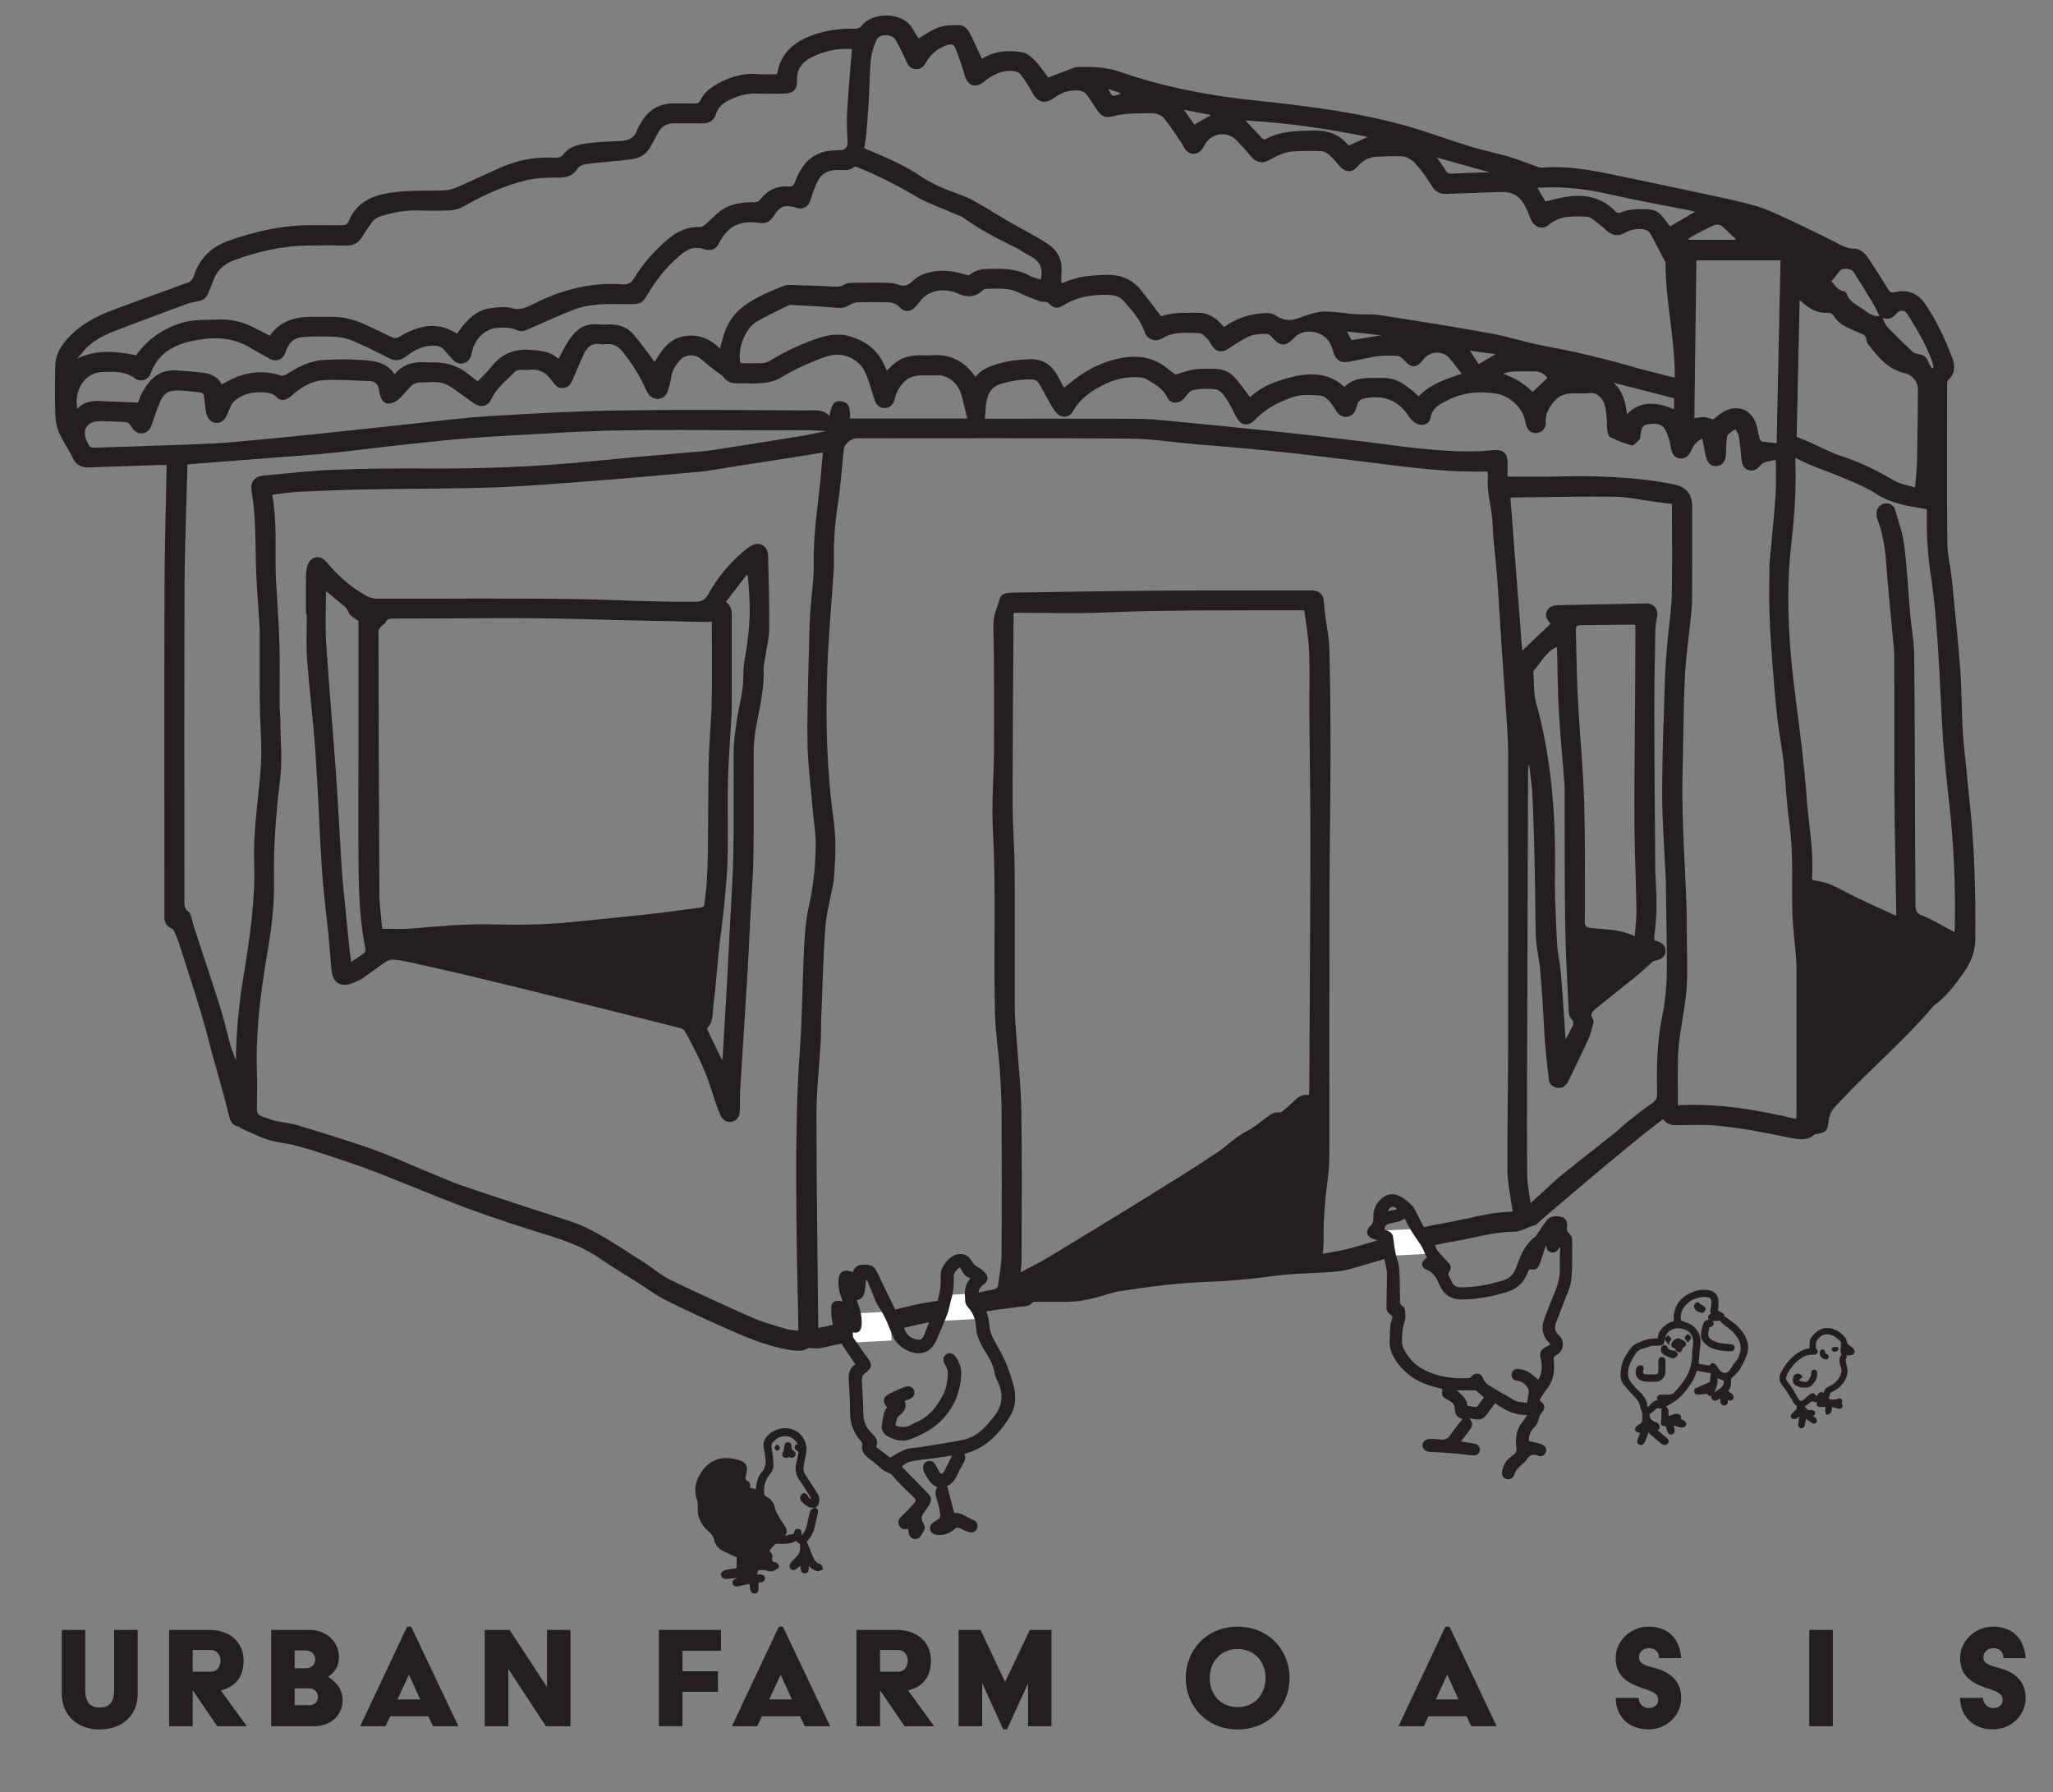 <?xml version="1.0" encoding="UTF-8"?> <svg xmlns="http://www.w3.org/2000/svg" viewBox="0 0 422.08 368.46"><rect x="0" y="0" width="422.08" height="368.46" fill="#808080" stroke="none"/><defs><style>.c{fill:#231f20;}.c,.d{stroke-width:0px;}.e{fill:none;stroke:#231f20;stroke-miterlimit:10;stroke-width:.5px;}.d{fill:#fff;}</style></defs><g id="a"><path class="c" d="M227.86,18.27c.77,1.7.8,1.7,2.62.92-.86-.3-1.64-.57-2.62-.92M276.91,68.14c.38.72.69,1.29.95,1.78,2.06-.33,4.01-.65,6.09-.99-2.34-.26-4.61-.52-7.04-.79M303.99,74.86c1.12-.65,2.19-1.27,3.5-2.04-1.85-.26-3.46-.48-5.3-.74.69,1.06,1.25,1.92,1.8,2.78M245.54,25.63c1.18-.68,2.26-1.3,3.45-1.99-1.85-.35-3.61-.69-5.57-1.07.8,1.15,1.47,2.12,2.13,3.05M295.41,32.38c.62.89,1.28,1.76,1.83,2.69.31.52.67.65,1.24.63,2.07-.11,4.14-.17,6.22-.24.5-.02,1.01,0,1.68,0-3.76-1.05-7.31-2.05-10.96-3.07M356.68,49.31c.05-.07.1-.14.14-.22-.83-.78-1.68-1.55-2.5-2.35-.68-.67-1.43-.72-2.24-.32-1.25.62-2.49,1.23-3.72,1.88-.46.24-.87.56-1.31.84.03.05.06.11.1.16h9.53ZM318.13,77.72c-.47-.64-1.24-1.35-2.45-1.36-1.56,0-3.12-.04-4.68.02-.65.02-1.3.24-1.99.38,1.29.63,2.5,1.08,3.56,1.76,1.06.68,1.98,1.58,2.54,2.04,1.01-.95,1.96-1.85,3.02-2.85M331.75,78.68c1.97,1.83,2.46,4.09,2.73,6.46,3.01-2.98,6.29-2.41,9.7-1.01v-2.25c-4.09-1.05-8.14-2.1-12.42-3.2M281.2,28.15c-8.29-1.7-16.63-2.92-25.15-3.38,1.18,1.26,2.32,2.51,3.5,3.72.13.13.51.18.69.08,3.09-1.66,6.45-1.65,9.83-1.74,2.81-.07,5.15.7,6.99,2.85.11.12.26.2.28.23,1.32-.61,2.55-1.17,3.86-1.77M386.4,64.96c-.45-.9-.86-1.83-1.38-2.69-1.29-2.15-2.61-4.28-3.96-6.39-.47-.73-2.31-.83-2.75-.26-.56.74-1.16,1.44-1.8,2.22.66.67,1.19,1.81,2.52,2.03.26.04.59.33.67.58.62,1.79,2.35,2.34,3.66,3.35.89.68,1.82,1.28,3.03,1.17M387.03,65.37c.39.75.57,1.42,1,1.86,1.62,1.69,3.3,3.32,5.01,4.93.34.32.86.57,1.33.63,1.11.14,1.8.66,2.15,1.73.14.43.44.81.66,1.21.11-.05.21-.1.32-.15-.1-.49-.14-1-.32-1.45-.55-1.35-1.09-2.72-1.77-4-1.01-1.88-2.1-3.72-3.25-5.52-.6-.94-1.61-.96-2.29-.13-.72.88-1.56,1.28-2.82.9M317.75,41.43c1.6-.36,3.09-.83,4.61-1.02,3.71-.48,7.11.2,9.79,3.1.19.21.73.34.97.23,1.8-.84,3.71-.74,5.61-.72,1.24.01,2.25.5,3.02,1.44.56.68,1.07,1.39,1.6,2.09,1.72-1.01,3.4-1.99,5.15-3.02-.42-.1-.77-.21-1.13-.28-5.5-1.09-11.03-2.06-16.49-3.31-4.58-1.05-9.16-1.61-13.85-1.38-.29.01-.57.04-.93.06.61,1.05,1.16,2.01,1.63,2.82M321.85,213.69c.54-1.01,1-1.8,1.4-2.62.28-.57.36-1.09-.22-1.64-.32-.3-.48-.91-.5-1.39-.28-5.91-.65-11.81-.74-17.72-.14-9.21-.08-18.43-.11-27.65,0-.48,0-.95-.03-1.43-.39-4.94-.87-9.88-1.15-14.83-.24-4.1-.25-8.22-.36-12.33-.01-.35-.03-.71-.05-1.1-2.26,1.05-3.25,3.16-4.71,4.82-.12.13-.15.39-.13.58.16,2.02.02,4.13.56,6.06,3.03,10.98,3.99,22.17,3.89,33.5-.02,2.04-.05,4.08.01,6.12.11,3.46.22,6.93.45,10.38.13,1.89.6,3.76.75,5.65.37,4.43.64,8.86.96,13.58M366.05,53.52h-17.29c-.14,10.86-.28,21.67-.41,32.46.72-.09,1.39-.28,2.05-.23.65.05,1.28.33,1.83.48.73-.56,1.38-1.18,2.14-1.6,2.75-1.53,5.54-.54,6.62,2.37.37,1.01.48,2.11.77,3.16.07.25.35.57.57.61.87.16,1.77.21,2.93.33.27-12.46.53-24.95.8-37.58M393.73,100.23c.15-2.04.37-3.83.41-5.62.1-4.93.13-9.85.17-14.78.01-1.29-1.29-2.81-2.54-3.07-3.61-.75-5.72-3.44-7.8-6.14-.23-.3-.19-.79-.34-1.16-.1-.25-.28-.54-.5-.65-1.38-.65-2.83-1.17-4.15-1.92-.73-.41-1.41-1.08-1.85-1.79-.39-.62-.77-.83-1.45-.79-1.68.08-3.12-.53-4.42-1.56-.41-.33-.8-.66-1.27-1.05-.21,9.48-.41,18.83-.61,28.1.8.33,1.65.66,2.48,1.03,2.27.99,4.46,2.2,6.81,2.96,3.81,1.24,7.33,2.99,10.77,5.01,1.24.73,2.78.94,4.29,1.42M336.1,192.49c.13-2.09.37-3.88.34-5.66-.1-5.95-.39-11.89-.42-17.84-.04-8.13.09-16.26.14-24.38.03-4.8.04-9.59.06-14.39,0-.57,0-1.14,0-1.76-.29-.02-.52-.06-.75-.05-3.4.03-6.8.06-10.21.09-1.16.01-1.32.18-1.28,1.4.08,3.06.14,6.12.23,9.17.07,2.28.17,4.55.31,6.82.39,6.44,1,12.88,1.18,19.33.22,8.09.12,16.19.12,24.29,0,.82.25,1.13,1.05,1.23,3.02.39,6.14.2,9.25,1.76M300.48,76.82c-.92-1.18-1.66-2.28-2.54-3.25-1.46-1.61-4.05-1.39-5.36.39-1.29,1.75-2.5,1.75-3.92.07-.34-.4-.89-.84-1.37-.87-1.39-.09-2.8-.11-4.17.08-1.98.28-3.92.8-5.9,1.15-1.69.3-2.7-.49-3.13-2.15-.19-.74-.49-1.5-.92-2.12-1.58-2.26-5.28-2.62-7.04-.73-1.81,1.93-2.84,1.91-4.6-.04-.3-.33-.75-.75-1.12-.73-1.17.05-2.44.05-3.49.5-1.54.66-2.96,1.64-4.37,2.57-1.34.88-2.54.7-3.39-.65-.35-.54-.67-1.13-1.12-1.57-.44-.43-1.03-1-1.56-1-2.52-.02-5.07-.4-7.45,1.04-1.52.93-3.16.28-3.7-1.26-.87-2.52-2.61-4.43-4.31-6.38-.78-.89-1.8-1.2-3.01-1.24-3.41-.12-6.64.36-9.57,2.25-.81.52-1.76.54-2.44-.2-.47-.52-.92-.69-1.57-.63-.26.03-.54-.06-.79-.16-1.42-.57-2.87-1.07-4.23-1.75-2.16-1.08-4.44-.79-6.71-.76-.27,0-.58.21-.79.41-1.5,1.35-3.04,1.39-4.89.58-2.12-.92-4.42-.98-6.48.24-.89.53-1.51,1.53-2.21,2.35-1,1.16-2.32,1.33-3.35.22-.79-.85-1.7-1.04-2.75-1.05-1.97,0-3.95-.05-5.92.02-.56.02-1.19.25-1.66.57-.92.62-1.82.64-2.89.54-3.07-.29-6.16-.4-9.24-.58-.16,0-.34.06-.49.13-2.21,1.12-4.49,2.12-6.6,3.41-2.37,1.45-3.93,5.91-3.17,8.45,1.48,0,2.97.04,4.47-.02.52-.02,1.08-.2,1.52-.47,3.17-1.95,6.52-3.5,10.05-4.69,2.25-.76,4.59-.98,6.82-.24,3.02,1,5.49,2.83,6.73,5.95.12.31.29.61.48.98.29-.27.54-.49.76-.73,1.59-1.69,3.58-2.41,5.86-2.41.88,0,1.77.05,2.65-.01,3.76-.26,6.68,1.2,8.8,4.29.03.04.11.04.23.09,1.04-1.33,2.53-1.98,4.1-2.49,2.18-.71,4.42-.94,6.72-1.08,3.02-.17,4.88,1.25,6.18,3.76.38.75.78,1.49,1.12,2.12,1.41-1.08,2.69-2.22,4.12-3.09,1.47-.9,3.04-1.71,4.67-2.25,4.36-1.42,8.68-1.77,12.55,1.44.6.5,1.26.92,1.62,1.19,1.41-.41,2.61-.9,3.85-1.07,1.34-.19,2.71-.1,4.08-.12,1.7-.02,3.17.61,4.27,1.85,1.1,1.23,2.03,2.61,3.08,3.98,1.99-1.88,4.54-3,7.18-3.76,4.24-1.22,8.49-1.76,12.24,1.65,2.21-2.27,5.1-1.76,7.86-1.83,3.13-.09,5.22,1.82,7.4,3.77,2.33-2.5,5.47-3.48,8.81-4.65M198.86,86.03c-.22-.93-.42-1.78-.63-2.63-.23-.89-.41-1.79-.72-2.65-.78-2.19-2.78-3.77-5.12-3.6-1.18.09-2.39-.08-3.57.05-.81.09-1.72.32-2.35.8-1.32,1.01-2.16,2.44-2.54,4.07-.24,1.01-.77,1.66-1.81,1.8-.96.14-1.85-.39-2.22-1.43-.54-1.5-.92-3.05-1.48-4.54-.36-.97-.74-2.03-1.43-2.76-2.19-2.33-4.84-2.74-7.84-1.61-3.1,1.17-6.06,2.57-8.91,4.24-1.01.59-2.28.87-3.46.98-1.75.16-3.53.02-5.3.05-1.14.02-2.06-.33-2.72-1.3-.13-.18-.34-.32-.52-.45-.8-.6-1.62-1.18-2.41-1.8-.72-.56-1.36-1.24-2.12-1.74-1.17-.77-2.82-.58-3.77.4-1.01,1.04-1.76,2.22-1.97,3.72-.13.94-.4,1.86-.69,2.76-.29.91-.94,1.51-1.92,1.6-.93.08-1.64-.37-2.15-1.12-.19-.28-.33-.59-.47-.9-1.26-2.81-2.87-5.4-4.83-7.78-.81-.99-1.79-1.53-3.09-1.45-.47.03-.96.07-1.43,0-1.72-.29-2.71.64-3.36,2.03-.83,1.78-1.58,3.6-2.35,5.41-.37.87-.94,1.52-1.94,1.59-.96.07-1.55-.48-2.07-1.24-1.09-1.57-2.43-2.74-4.54-2.52-.71.07-1.43-.01-2.14.04-.36.02-.81.08-1.04.31-1.8,1.79-3.86,3.35-4.96,5.74-.56,1.22-1.76,1.69-2.98,1.13-.67-.31-1.25-.8-1.87-1.23-1.36-.95-2.65-2.02-4.09-2.83-1.78-.99-3.8-.52-5.72-.54-.56,0-1.25.22-1.65.59-.97.89-1.75,2-2.73,2.87-.53.47-1.32.85-2.02.88-.87.05-1.45-.66-1.73-1.5-.14-.42-.22-.86-.29-1.29-.16-1.07-.69-1.79-1.83-1.83-3.19-.11-6.38-.39-9.56-.2-2.56.15-4.75,1.55-6.67,3.26-.99.89-2.06,1.15-2.82.35-1.06-1.11-2.3-1.09-3.64-1.12-1.93-.05-3.69.56-5.12,1.71-.76.61-1.09,1.8-1.53,2.77-.59,1.31-1.35,1.93-2.4,1.81-1.04-.12-1.75-.89-1.99-2.27-.18-1-.27-2.02-.39-3.03-.07-.57-.31-.94-.94-.99-1.46-.12-2.91-.33-4.36-.38-2.07-.07-3.09.63-3.87,2.59-.57,1.42-1.07,2.87-1.55,4.32-.34,1.01-.85,1.79-2,1.91-.99.11-1.71-.45-2.37-1.6-.19-.33-.67-.68-1.04-.71-1.76-.13-3.53-.18-5.29-.2-2.65-.03-3.81,1.84-2.65,4.21.07.15.17.3.23.46.22.58.62.86,1.26.77.23-.03.48,0,.71,0,6.66-.22,13.32-.42,19.98-.67,2.62-.1,5.23-.23,7.84-.46,5.21-.46,10.42-.96,15.63-1.5,6.66-.68,13.31-1.43,19.97-2.13,5.64-.59,11.28-1.35,16.94-1.7,8.92-.55,17.86-1.04,26.8-1.17,12.89-.2,25.79-.08,38.68-.01,1.55,0,3.33-.35,4.59,1.17.4-2.32.93-3.14,2.13-3.07,2.34.12,2.04,2,2.13,3.57h24.08ZM314.67,247.35c.88-.8,1.5-1.37,2.12-1.94,1.46-1.32,2.87-2.71,4.4-3.95,3.54-2.86,7.14-5.64,10.69-8.47.96-.76,1.82-1.64,2.78-2.4,1.56-1.24,3.12-2.51,4.78-3.62.84-.57,1.28-1.08,1.25-2.17-.13-5.38-.03-10.77,1.08-16.04.86-4.11.98-8.22.92-12.37-.07-5-.13-10-.2-15,0-.24-.02-.48-.03-.71-.26-5.84-.72-11.68-.73-17.51,0-7.71.31-15.43.55-23.14.08-2.75.32-5.49.55-8.23.26-3.11.79-6.21.87-9.33.14-5.92.04-11.84.04-17.76v-1.1c-1.23-.16-2.37-.3-3.51-.45-2.73-.36-5.45-1.01-8.18-1.05-7.04-.09-14.08.09-21.12.16-.13,0-.25.06-.4.09.81,10.54,1.62,21.04,2.42,31.41,1.95-1.86,3.9-3.7,5.84-5.55-.96-1.08-1.16-1.75-.76-2.59.48-1.01,1.37-1.2,2.38-1.22,5.98-.11,11.96-.23,17.94-.36,1.68-.03,2.64,1.15,2.32,2.79-.19.96-.33,1.95-.35,2.92-.1,5.65-.22,11.29-.21,16.93.02,10.78.13,21.56.2,32.34,0,.17.02.34.02.51.23,4.25.44,8.49-.21,12.72-.05.35,0,.72,0,1.07,1.59.37,2.29,1.03,2.31,2.11.01,1.1-.7,1.76-2.22,2.08-.18.04-.38.12-.52.24-1.06.93-2.07,1.93-3.17,2.82-2.71,2.21-5.48,4.36-8.19,6.56-.77.63-1.65,1.29-.78,2.48.1.14.11.41.06.6-.3,1.07-.52,2.19-.97,3.2-1.24,2.76-2.58,5.47-3.89,8.19-.19.4-.36.82-.62,1.17-.53.71-1.27,1.04-2.15.82-.87-.22-1.46-.8-1.56-1.69-.29-2.53-.58-5.06-.78-7.6-.21-2.61-.29-5.22-.46-7.83-.17-2.54-.34-5.09-.59-7.62-.21-2.06-.73-4.1-.81-6.16-.18-4.59-.14-9.18-.24-13.77-.11-5-.24-9.99-.46-14.98-.1-2.29-.47-4.56-.71-6.84-.21.56-.21,1.1-.21,1.64-.07,20.34-.15,40.68-.21,61.02-.02,7.31-.05,14.63.03,21.94.02,1.77.42,3.54.69,5.61M148.05,71.67c.21-.83.35-1.48.53-2.12.73-2.58,1.98-4.84,4.16-6.49,2.46-1.87,5.29-3.06,8.13-4.19.43-.17.93-.3,1.39-.29,2.92.07,5.84.15,8.76.32.93.05,1.77.15,2.61-.42.44-.29,1.1-.34,1.66-.34,2.59-.03,5.17-.08,7.76.02,1.06.04,2.19.76,3.14.53.99-.24,1.74-1.38,2.71-1.88,3.09-1.58,6.3-1.35,9.52-.38.3.09.76.24.91.1,1.56-1.39,3.43-1.24,5.31-1.27,2.45-.05,4.81.2,7.01,1.41.71.39,1.56.55,2.31.79.61-2.38-.26-3.91-2.32-4.91-.97-.47-1.84-1.18-2.81-1.65-3.76-1.84-7.48-3.72-10.86-6.22-.37-.27-.86-.38-1.3-.57-2.86-1.26-5.86-2.26-8.53-3.83-3.79-2.24-7.68-4.2-11.74-5.86-.24-.1-.63-.24-.74-.14-1.08.97-2.38.65-3.61.67-1.61.03-2.96.55-3.77,2-.46.82-.79,1.71-1.14,2.58-.28.72-.41,1.52-.77,2.2-.52.99-1.5,1.32-2.51,1.01-2.52-.77-3.47-.44-4.85,1.75-.69,1.09-1.59,1.54-2.92,1.34-4-.62-6.52.69-8.28,4.21-.65,1.3-1.79,1.62-3.17,1.15-.75-.25-1.67-.3-2.44-.11-.76.18-1.48.68-2.11,1.19-2.44,1.99-4.5,4.35-6.18,7.01-2.18,3.48-1.72,3.26-5.9,3.23-3.37-.02-6.77-.11-9.97,1.13-2.94,1.13-5.82,2.44-8.7,3.71-.98.44-1.98,1.03-3.01.54-1.45-.68-2.94-.58-4.4-.46-.82.07-1.7.49-2.38.98-1.45,1.06-2.29,2.56-2.61,4.35-.17.93-.66,1.65-1.62,1.91-1.01.27-1.78-.18-2.43-.93-.49-.57-1.01-1.11-1.47-1.69-.55-.7-1.25-.96-2.13-.99-2.24-.07-4.08.89-5.79,2.19-1.06.81-2.11,1.1-3.39.44-2.39-1.22-4.8-2.42-7.25-3.49-1.1-.48-2.33-.84-3.52-.93-2.13-.15-4.29-.11-6.43-.03-2.41.1-3.45.96-4.22,3.21-.53,1.56-2.01,2.06-3.44,1.2-1.22-.73-2.5-1.37-3.71-2.12-3.8-2.36-7.96-2.3-12.06-1.43-3.8.8-7.05,2.62-8.5,6.65-.48,1.34-2.06,1.89-3.22,1.04-2.09-1.53-4.38-1.4-6.74-1.31-3.96.15-5.83,4.21-5.12,7.59,1.33-1.52,3.05-1.71,4.87-1.62,2.5.12,5,.2,7.61.31.24-.59.49-1.41.9-2.14,1.52-2.76,3.58-4.72,7.02-4.48,1.59.11,3.19.23,4.77.4,1.84.19,3.57.62,4.51,2.48.92-.47,1.77-.98,2.67-1.36,3.12-1.32,6.29-1.51,9.54-.45.3.1.77-.06,1.07-.24,2.37-1.53,4.85-2.81,7.72-2.97,2.31-.13,4.63-.19,6.93-.04,2.78.18,5.72.16,7.63,2.97,1.8-2.23,4.15-2.62,6.71-2.44.58.04,1.16,0,1.74.01,2.49.07,4.74.81,6.69,2.4.63.51,1.28,1,1.95,1.51.94-1.01,1.92-1.91,2.73-2.95,2.07-2.66,4.65-3.8,8.08-3.53,2.09.16,4.06.25,5.66,1.77.03.03.12,0,.17,0,.64-1.17,1.2-2.37,1.91-3.48,1.42-2.24,3.23-3.86,6.16-3.53.81.09,1.63.03,2.45.01,1.87-.03,3.54.56,4.76,1.95,1.36,1.55,2.55,3.26,3.81,4.9.21.27.39.56.61.87,1.49-2.49,3-4.74,6.01-5.29,2.92-.54,5.34.46,7.5,2.56M169.82,88.62c-1.55-.08-2.83-.21-4.1-.19-17.17.17-34.36-.49-51.52.58-5.83.36-11.68.6-17.51,1.05-5.12.4-10.21.99-15.32,1.54-4.39.47-8.77,1.06-13.17,1.51-3.52.36-7.04.6-10.57.87-6.1.48-12.2.94-18.29,1.42-.32.02-.64.07-.8.08-.21,8.36-.57,16.58-.6,24.8-.08,21.53-.03,43.06-.03,64.59,0,.98-.13,1.94.9,2.59.31.2.42.76.55,1.17.2.61.3,1.26.5,1.87,1.78,5.45,3.62,10.88,5.34,16.35.8,2.52,1.38,5.11,2.07,7.67.17.62.41,1.22.62,1.83.2.56.4,1.12.6,1.69.06-5.94.65-11.76,1.6-17.53,1.26-7.72,2.43-15.43,2.16-23.31-.12-3.52.17-7.07.51-10.58.46-4.73,1.15-9.44.93-14.22-.15-3.02-.26-6.05-.29-9.07-.05-4.66,0-9.32-.02-13.98,0-.64-.07-1.29-.11-1.93-.24-4.04-.6-8.07-.67-12.11-.09-4.83-.06-9.64-.88-14.42-.3-1.76.6-2.94,2.38-3.11,4.87-.45,9.74-1.02,14.63-1.21,6.46-.26,12.92-.29,19.38-.26,8.68.05,17.34-.19,25.99-.83,5.69-.42,11.37-1.04,17.06-1.56,3.35-.31,6.7-.59,10.05-.88,1.83-.16,3.66-.25,5.47-.53,6.18-.95,12.35-1.95,18.52-2.96,1.5-.25,2.97-.59,4.63-.93M369.12,94.13c0,.54-.01.93,0,1.32.2,5.66-.27,11.28-.9,16.89-.74,6.58-.68,13.2-.23,19.77.51,7.45,1.68,14.84,2.53,22.27.36,3.21.68,6.42.92,9.64.39,5.32,1.43,10.59,1.12,15.95-.02.33,0,.66,0,.91,1.32.31,2.58.44,3.68.91,1.99.86,3.88,1.96,5.84,2.9,2.53,1.21,5.08,2.35,7.73,3.57.03-.36.05-.49.05-.61-.13-8.06-.32-16.11-.38-24.17-.07-9.39,0-18.78-.03-28.17,0-1.46-.17-2.92-.3-4.37-.36-4.02-.8-8.04-1.12-12.07-.32-4.07-.48-8.15-2.02-12.01-.16-.4-.21-.86-.21-1.3,0-1.06.68-1.87,1.64-2.05.9-.17,1.9.31,2.18,1.29.7,2.41,1.56,4.81,1.87,7.28.59,4.71.82,9.47,1.24,14.21.24,2.78.78,5.54.81,8.32.14,13.88.15,27.75.21,41.63.02,3.3.07,6.6.05,9.9,0,1.09.34,1.71,1.44,2.1,1.27.45,2.45,1.16,3.65,1.79.95.5,1.89,1.03,2.91,1.59.04-.28.08-.4.08-.52.18-8.54-.16-17.06-1.09-25.55-.5-4.56-1-9.12-1.32-13.7-.44-6.37-.63-12.76-1.06-19.14-.31-4.51-.65-9.03-1.32-13.49-.69-4.53-1.07-9.04-.93-13.61.01-.32-.04-.65-.06-.97-.24-.03-.37-.04-.51-.06-3.42-.56-6.82-1.07-9.84-3.06-1.77-1.16-3.77-2-5.73-2.84-2.56-1.1-5.18-2.03-7.76-3.08-1.03-.41-2.01-.94-3.16-1.49M94.01,68.56s.02,0,.03-.03c.13-.2.25-.41.39-.6,1.66-2.23,3.52-4.22,6.46-4.58,1.41-.17,2.94-.39,4.26-.01,1.84.52,3.16-.17,4.66-.92,5.72-2.89,11.75-4.44,18.21-3.97,1.11.08,1.76-.27,2.36-1.26,1.86-3.08,4.24-5.74,6.99-8.06,1.9-1.6,4.06-2.58,6.63-2.47.37.02.8-.34,1.12-.61,1.1-.94,2.07-2.05,3.25-2.86,1.98-1.36,4.28-1.64,6.64-1.6.41,0,.99-.17,1.21-.46,1.48-2,3.44-2.95,5.9-2.79.79.05,1.07-.24,1.34-.97,1.14-3.02,2.91-5.5,6.29-6.25,1.05-.23,2.16-.19,3.25-.26.73-.05,1.28-.73,1.25-1.37-.07-2.1-.22-4.21-.1-6.3.25-4.36.66-8.71,1.01-13.11-2.93-.23-5.51.41-7.99,1.54-2.12.96-3.42,2.46-3.31,4.99.08,1.78-.84,2.61-2.63,2.63-1.91.02-3.81.07-5.72,0-2.15-.09-4.07.52-5.94,1.53-1.14.62-1.97,1.4-2.36,2.65-.41,1.34-1.37,1.95-2.78,1.94-1.94-.02-3.88.02-5.82,0-1.42-.02-2.51.52-3.21,1.77-.51.92-1.04,1.84-1.51,2.78-.76,1.51-1.96,2.45-3.59,2.75-1.3.24-2.62.32-3.94.46-2.03.21-4.06.35-6.08.64-.57.08-1.28.48-1.58.96-.9,1.43-2.17,1.77-3.74,1.79-2.07.03-4.18,0-6.19.43-4.86,1.03-9.31,3.17-13.63,5.58-.79.44-1.78.68-2.69.73-2.24.11-4.49.08-6.74.03-2.66-.06-5.22.44-7.71,1.27-.59.19-1.17.67-1.55,1.17-.79,1.02-1.45,2.14-2.16,3.22-.72,1.09-1.71,1.55-3.03,1.53-2.65-.04-5.31-.04-7.96,0-5.29.08-10.38,1.24-15.32,3.08-2.06.77-3.47,2.2-4.2,4.3-.3.87-.66,1.71-1.03,2.55-.38.87-1.04,1.37-2.01,1.53-.9.15-1.81.36-2.66.67-4.81,1.78-9.62,3.56-14.41,5.42-2.65,1.02-5.15,2.31-6.91,4.68-.28.39-.66.7-.99,1.05,4.02-1.95,8.07-1.56,12.23-.71,2.24-3.21,5.35-5.39,9.17-6.61,2.65-.85,5.38-.64,8.09-.74,2.54-.1,4.84.58,7.05,1.71,1.05.54,2.1,1.08,3.18,1.63,2.03-2.95,4.96-3.85,8.28-3.89,1.43-.02,2.86,0,4.29,0,2.28-.02,4.46.44,6.54,1.38,1.95.88,3.89,1.79,5.81,2.75.65.32,1.1.32,1.75-.06,3.82-2.27,7.73-3.3,11.84-.58M349.94,90.19c-1.22.59-1.81,1.4-2.23,2.41-.52,1.25-1.49,1.83-2.52,1.62-1.07-.22-1.5-1.05-1.72-2.45-.18-1.17-.55-2.38-1.11-3.42-.76-1.4-2.17-1.37-3.75-1.09-1.17.21-1.22,1.4-1.36,2.38-.04.27-.04.62-.21.77-.5.45-1.19,1.26-1.6,1.15-1.52-.39-2.99-1.03-4.41-1.72-.34-.17-.52-.87-.59-1.35-.11-.84-.03-1.7-.12-2.54-.1-.97-.16-1.98-.47-2.89-.4-1.14-1.38-2.45-3.12-2.24-1.17.14-2.38,0-3.57.04-1.66.04-3,.71-4,2.08-.83,1.15-1.48,2.29-1.37,3.82.1,1.27-.79,2.17-1.88,2.27-1.09.09-1.89-.57-2.21-1.82-.06-.23-.11-.46-.15-.7-.5-2.77-3.37-5.18-5.83-5.58-3.49-.57-6.78-.3-9.92,1.27-1.6.8-3.32,1.48-3.69,3.7-.23,1.38-1.93,1.85-3.13,1.03-.55-.37-1.07-.88-1.42-1.43-2.1-3.27-5.11-4.26-8.81-3.66-.85.14-1.47.49-1.71,1.37-.06.23-.15.45-.22.68-.31.93-.84,1.66-1.88,1.79-1.04.13-1.72-.44-2.26-1.27-.46-.71-.9-1.46-1.49-2.06-.45-.46-1.09-.97-1.69-1.02-2.02-.17-4.04-.3-6.05.42-2.83,1.02-5.38,2.39-7.49,4.59-1.44,1.5-2.95,1.13-3.88-.76-.63-1.28-1.25-2.58-2.04-3.76-.49-.72-1.25-1.63-1.99-1.74-1.55-.24-3.2-.19-4.74.1-.72.14-1.33,1.07-1.9,1.73-1.03,1.17-2.77,1.19-3.42-.2-.9-1.94-2.66-2.74-4.28-3.76-.38-.24-.89-.33-1.35-.37-2.38-.17-4.68.21-6.85,1.23-2.84,1.32-5.41,2.98-6.98,5.84-.65,1.18-2.17,1.36-3.15.4-.48-.47-.87-1.05-1.21-1.63-.79-1.35-1.49-2.75-2.28-4.1-.37-.63-.72-1.29-1.65-1.32-2.24-.08-4.38.28-6.52.93-1.93.59-2.72,2.07-2.99,4.17-.12.96-.15,1.93-.23,2.98h1.1c9.73,0,19.46-.02,29.2.01,2.04,0,4.08.1,6.11.29,8.02.77,16.04,1.55,24.05,2.4,6.25.66,12.5,1.41,18.74,2.15,2.77.33,5.52.77,8.29,1.07,3.01.32,6.02.62,9.04.74,2.57.1,5.17.09,7.73-.18,2.1-.23,3.16.4,3.18,2.5.01,1.01,0,2.02,0,2.92,3.33,0,6.49.07,9.64-.01,8.21-.22,16.38,0,24.48,1.58,2.53.49,3.84,1.99,3.84,4.56,0,6.36.02,12.72-.02,19.09,0,1.52-.2,3.05-.35,4.57-.36,3.58-.89,7.15-1.09,10.75-.26,4.68-.31,9.38-.4,14.07-.09,4.72-.23,9.46-.12,14.18.13,5.88.52,11.74.74,17.62.12,3.13.17,6.26.16,9.38,0,3.81.22,7.66-.26,11.41-.54,4.21-1.51,8.36-1.59,12.62-.06,3.08-.01,6.17-.01,9.41,8.17-.43,16.25.89,24.33,2.84.03-.59.05-.89.05-1.19,0-10.04,0-20.07,0-30.11,0-.88-.08-1.76-.15-2.64-.22-2.67-.58-5.34-.68-8.02-.22-6.18.28-12.36-.6-18.54-.62-4.37-.77-8.8-1.25-13.19-.3-2.8-.91-5.57-1.22-8.37-.43-3.81-.75-7.64-1.04-11.47-.27-3.59-.5-7.18-.62-10.78-.1-2.99-.02-5.99,0-8.98,0-.71.07-1.43.13-2.14.39-4.3.85-8.59,1.14-12.9.16-2.39.03-4.8.03-7.18-.73.15-1.36.22-1.97.41-.4.12-.86.32-1.11.63-.72.92-1.53,1.34-2.43,1.09-.97-.27-1.44-1.04-1.54-2.26-.13-1.59-.3-3.18-.55-4.75-.08-.5-.46-.96-.7-1.44-.48.34-1,.63-1.42,1.03-.22.21-.33.6-.36.93-.08,1.01-.13,2.03-.15,3.05-.02,1.52-.7,2.48-1.89,2.59-1.22.11-2.02-.68-2.3-2.2-.2-1.1-.44-2.18-.69-3.4M344.32,77.68c.11-7.5-1.99-16.43-1.89-23.72-1.01.1.93-.09,0,0,.38-1.71,1.47.9,0,0,.4-.1-.36.09,0,0-.76-1.33-2.48-4.93-3.28-6.13-.25-.37-.85-.65-1.32-.71-1.34-.17-2.63.1-3.83.78-1.33.76-2.52.53-3.64-.48-.91-.82-1.87-1.58-2.85-2.31-.37-.28-.84-.56-1.27-.57-2.75-.08-5.49-.31-7.86,1.69-1.23,1.04-2.74.56-3.52-.88-.37-.68-.59-1.45-.91-2.16-1.09-2.43-2.43-3.86-5.55-3.72-3.67.16-7.34.23-11.01.39-1.29.06-2.22-.4-2.92-1.48-.77-1.2-1.53-2.42-2.42-3.53-1.06-1.32-2.19-2.69-4.1-2.73-1.56-.04-3.13.03-4.69.09-1.72.07-3.11.74-4.24,2.09-1.07,1.27-2.47,1.15-3.59-.13-.67-.77-1.31-1.58-2.06-2.25-.45-.41-1.1-.81-1.67-.84-1.9-.09-3.8-.07-5.7.04-1.73.09-3.28.78-4.78,1.64-1.8,1.03-2.99.7-4.27-.88-.88-1.08-1.83-2.1-2.8-3.1-1.82-1.87-5-1.45-6.36.8-.25.41-.45.84-.76,1.21-.94,1.13-2.43,1.11-3.33-.05-.31-.4-.48-.9-.77-1.32-1.09-1.6-2.14-3.22-3.31-4.76-.75-.99-1.82-1.41-3.13-1.39-2.62.05-5.22-.02-7.8.65-1.57.41-2.34-.05-3.23-1.44-.7-1.08-1.39-2.18-2.2-3.18-.31-.38-.95-.64-1.46-.69-1.87-.18-3.52.37-5.05,1.49-1.98,1.45-3.5.95-4.61-1.22-.65-1.26-1.46-2.45-2.32-3.57-.29-.39-.95-.62-1.46-.69-2.41-.3-4.32.8-6.14,2.23-1.75,1.38-3.29.76-3.89-1.36-.5-1.79-1.12-3.56-1.79-5.3-.44-1.16-.85-1.28-2.06-.84-1.79.66-3.17,1.83-4.11,3.49-.47.83-1.1,1.42-2.1,1.37-1.05-.05-1.57-.75-1.97-1.66-.68-1.52-1.37-3.04-2.24-4.45-.73-1.19-3.33-1.14-3.86.08-.56,1.29-1.01,2.69-1.15,4.07-.27,2.67-.27,5.36-.42,8.04-.13,2.34-.31,4.67-.5,7-.09,1.02-.27,2.03-.43,3.18.39.17.98.42,1.57.68,3.4,1.47,6.81,2.91,9.9,5,2.58,1.75,5.45,2.9,8.38,3.93,1.2.42,2.36,1.03,3.47,1.66,2.21,1.26,4.36,2.63,6.56,3.91,2.58,1.5,5.28,2.81,7.77,4.45,1.92,1.26,3.08,3.14,2.88,5.62-.07.81-.01,1.62-.01,2.44.16,0,.27.03.35,0,2.94-1.39,6.06-1.61,9.26-1.64,2.85-.02,5.09,1.05,6.83,3.23,1.37,1.72,2.68,3.49,4.06,5.28,2.31-.87,4.84-.68,7.35-.74,2-.05,3.54.77,4.86,2.17.23.24.45.49.71.78,2.46-1.73,5.13-2.69,8.1-2.85.95-.05,1.79-.06,2.61.51,1.43,1.01,2.97,1.13,4.63.49,1.35-.52,2.75-.98,4.18-1.24,1.05-.19,2.16-.08,3.24,0,1.44.11,2.87.36,4.32.45,1.62.1,3.28-.08,4.87.17,7.62,1.18,15.24,2.38,22.83,3.76,3.83.7,7.57,1.96,11.4,2.65,5.93,1.08,11.76,2.48,17.55,4.14,2.97.85,5.97,1.57,8.97,2.34M208.46,125.96c-.05.24-.07.31-.08.38-.08,12.86-.2,25.71-.2,38.57,0,4.65.39,9.3.42,13.95.07,9.42,0,18.85.03,28.27,0,1.63.14,3.26.25,4.89.38,5.49,1.01,10.98,1.1,16.47.18,10.13.06,20.27.05,30.41,0,.79-.11,1.58-.19,2.66,2.08-1.12,3.98-2.04,5.77-3.13,6.72-4.06,13.42-8.14,20.09-12.27,4.83-2.99,9.66-5.97,14.38-9.12,2.16-1.45,3.99-3.37,6.36-4.56,1.17-.59,2.2-1.46,3.27-2.23,1.03-.74,1.91-1.78,3.41-1.55.23.03.55-.25.78-.44.63-.52,1.24-1.06,1.83-1.62.94-.91,1.86-1.83,3.39-1.52.02-.41.06-.71.06-1,.08-16.91.2-33.81.22-50.72.01-9.08-.14-18.16-.21-27.24-.03-4.08.12-8.17-.05-12.24-.11-2.8-.63-5.58-.98-8.45-.58,0-1.02,0-1.45,0-13.4.02-26.8-.11-40.2.46-5.64.24-11.3.04-16.94.04h-1.13ZM55.96,101.69c1.01,5.46.6,10.88.73,16.27.04,1.53.18,3.05.26,4.58.18,3.46.44,6.92.52,10.38.09,4.01,0,8.03.03,12.04,0,1.15.13,2.31.14,3.46.03,3.94.43,7.94-.05,11.82-.84,6.84-1.38,13.66-1.25,20.54.1,5.1-.51,10.11-1.37,15.11-1.37,7.95-2.39,15.93-2.16,24.03.07,2.62.05,5.24,0,7.86-.02.89.15,1.48,1.08,1.74.87.24,1.7.66,2.58.87,1.55.36,3.17.47,4.69.93,5.1,1.55,10.21,3.11,15.24,4.87,3.62,1.27,7.11,2.89,10.66,4.34,2.83,1.16,5.62,2.43,8.52,3.41,7.11,2.42,14.26,4.73,21.4,7.03,5.53,1.78,10.09,5.28,14.96,8.24,1.97,1.2,3.71,2.82,5.76,3.83,5.65,2.76,11.37,5.37,17.13,7.9,2.2.96,4.56,1.57,6.86,2.27.75.23,1.56.23,2.43.35,0-.62,0-1.02,0-1.42-.14-7.89-.35-15.78-.4-23.67-.07-10.85-.06-21.69.72-32.52.51-7.11.53-14.26.89-21.38.14-2.81.37-5.65.99-8.38.94-4.14,1.34-8.32,1.39-12.53.03-2.36-.42-4.73-.61-7.1-.4-4.84-1.06-9.68-1.1-14.53-.06-7.95.28-15.91.46-23.86.03-1.16.12-2.31.21-3.46.22-3.02.71-6.04.64-9.05-.14-6.67,1.13-13.2,1.61-19.8.07-.9.17-1.8.27-2.83-1.41.23-2.7.45-4,.65-5.2.82-10.41,1.63-15.61,2.44-1.85.29-3.68.66-5.54.84-7.27.67-14.55,1.32-21.83,1.88-6.88.53-13.76,1.11-20.65,1.36-8.43.3-16.87.23-25.31.39-4.83.09-9.65.27-14.48.49-1.92.09-3.84.4-5.8.62M305.75,96.93c-.36,0-.69,0-1.03,0-5.97.12-11.88-.49-17.79-1.21-6.51-.8-13.02-1.63-19.53-2.38-4.36-.5-8.72-.9-13.09-1.31-2.84-.27-5.69-.46-8.54-.71-4.54-.39-9.07-1.12-13.6-1.16-18.68-.13-37.36-.06-56.04-.06-1.13,0-2.54,1.18-2.66,2.3-.42,3.81-.66,7.66-1.24,11.44-.58,3.78-.86,7.56-.78,11.38.01.65,0,1.29-.04,1.94-.45,6.75-1.07,13.49-1.32,20.24-.39,10.37-.15,20.75,1.28,31.05.51,3.7.44,7.38.15,11.07-.06.71-.09,1.43-.22,2.13-.55,3.04-1.41,6.06-1.63,9.12-.46,6.43-.6,12.89-.85,19.34-.05,1.32,0,2.65-.08,3.98-.29,4.99-.88,9.97-.88,14.96,0,14.49.22,28.97.36,43.46,0,.15.06.31.1.48,2.48-.55,4.89-1.1,7.31-1.6,5.25-1.1,10.31-2.94,15.65-3.74,4.36-.65,8.66-1.72,13-2.58.53-.11.86-.31.92-.88.24-2.02.68-4.03.7-6.05.07-9.59.06-19.19.02-28.78-.01-3.06-.14-6.12-.35-9.17-.28-4-.91-7.98-1.01-11.98-.32-12.44.25-24.88-.42-37.33-.31-5.72.2-11.49.22-17.23.03-8.4.05-16.81-.14-25.2-.04-2.01.85-3.6,1.32-5.37.3-1.13,1.48-1.23,2.56-1.25,9.42-.13,18.84-.32,28.26-.39,11.09-.08,22.18-.04,33.28-.06.1,0,.2,0,.31.01,1.34.09,2.1.86,2.21,2.2.08.98.18,1.96.3,2.94.28,2.22.78,4.44.84,6.67.18,7.27.26,14.55.25,21.83-.02,9.96-.21,19.93-.23,29.89-.04,17.32,0,34.63-.02,51.95,0,1.56-.02,3.14-.22,4.68-.6,4.49-1.04,8.98-.96,13.52.02.79-.1,1.59-.18,2.69,2.05-.41,3.93-.67,5.75-1.16,6.22-1.7,12.28-3.97,18.68-5.05,3.31-.56,6.58-1.41,9.89-2.02,1.55-.29,3.14-.32,4.77-.48-.06-.3-.14-.59-.18-.89-.33-2.52-.92-5.03-.94-7.56-.06-8.36.14-16.73.15-25.09.03-20.17.02-40.35,0-60.52,0-2.07-.11-4.15-.25-6.21-.36-5.6-.78-11.19-1.15-16.78-.31-4.58-.55-9.16-.89-13.74-.26-3.46-.8-6.9-.89-10.36-.09-3.43-1.32-6.74-.97-10.2.02-.22-.07-.46-.12-.78M341.9,230.09c-1.37,1.05-2.67,2.01-3.94,3.02-1.9,1.53-3.77,3.11-5.66,4.66-.65.54-1.32,1.07-1.97,1.61-1.59,1.33-3.17,2.66-4.75,4-2.05,1.73-4.1,3.45-6.14,5.19-1.19,1.01-2.36,2.05-3.54,3.08-.1.09-.21.21-.33.24-1.48.31-2.86,1.33-4.26,1.33-4.29,0-8.31,1.3-12.46,1.99-7.3,1.21-14.24,3.75-21.35,5.68-1.27.35-2.6.52-3.92.61-2.94.21-5.9.26-8.84.5-2.57.21-5.13.65-7.7.89-2.7.26-5.41.52-8.13.6-6.23.19-12.4.97-18.54,1.92-1.83.28-3.6,1-5.41,1.43-1.41.33-2.85.66-4.29.73-2.55.11-5.1.02-7.65.03-.26,0-.62,0-.75.16-.75.92-1.78.78-2.8.9-2.73.33-5.45.71-8.16,1.19-2.88.51-5.71,1.27-8.6,1.7-5.87.87-11.46,2.85-17.24,4.08-2.26.48-4.5,1.05-6.76,1.51-.64.13-1.32,0-1.99-.01-.19,0-.43-.08-.56,0-1.27.79-2.65.56-3.97.34-4.75-.76-9.11-2.7-13.46-4.63-4-1.79-8-3.61-11.91-5.59-1.99-1-3.79-2.37-5.68-3.57-2.67-1.69-5.4-3.3-7.99-5.09-3.13-2.16-6.6-3.43-10.19-4.56-5.61-1.76-11.22-3.54-16.73-5.58-6.49-2.4-12.86-5.14-19.32-7.64-3.26-1.26-6.6-2.34-9.92-3.44-2.13-.71-4.27-1.37-6.44-1.93-1.8-.46-3.71-.58-5.47-1.15-1.92-.61-3.72-1.56-5.57-2.37-.15-.07-.25-.29-.39-.31-1.7-.28-1.88-1.56-2.22-2.96-.99-4.05-2.19-8.06-3.29-12.08-.75-2.75-1.42-5.53-2.25-8.26-1.45-4.77-2.99-9.52-4.51-14.27-.28-.87-.64-1.72-1.01-2.56-.11-.25-.33-.52-.57-.62-1.07-.44-1.47-1.25-1.47-2.33,0-1.5,0-2.99,0-4.49,0-21.16-.04-42.32.02-63.48.02-7.89.27-15.77.42-23.65,0-.4,0-.81,0-1.32-.5,0-.93-.01-1.35,0-4.89.16-9.79.32-14.68.5-1.63.06-2.65-.61-3.35-2.11-.8-1.72-1.94-3.28-2.7-5.01-.49-1.12-.75-2.42-.79-3.65-.1-3.33-.07-6.67-.02-10,.03-2.04.82-3.69,2.18-5.3,2.66-3.15,6.09-4.95,9.81-6.34,5.12-1.92,10.28-3.74,15.41-5.63.33-.12.62-.45.83-.75.19-.27.28-.62.39-.94,1.2-3.36,3.52-5.6,6.85-6.8,5.7-2.06,11.56-3.33,17.65-3.27,1.94.02,3.88-.02,5.82.02.67.02,1.12-.18,1.37-.79,1.9-4.66,6.02-5.68,10.35-6.11,3.14-.31,6.32-.16,9.48-.29.81-.03,1.66-.28,2.41-.6,3.17-1.39,6.29-2.89,9.47-4.26,3.43-1.47,7.04-2.05,10.77-1.84.73.04,1.27-.14,1.75-.75,1.28-1.64,3.19-2.02,5.09-2.24,2.09-.24,4.2-.37,6.31-.43,1.74-.05,3.13-.48,3.72-2.32.15-.48.46-.91.71-1.35,1.51-2.71,3.78-4.1,6.91-4.07,1.43.02,2.86-.03,4.29.01.56.01.85-.17,1.09-.68.63-1.32,1.66-2.26,2.93-3.03,2.76-1.66,5.65-2.61,8.92-2.32,1.28.11,2.57.02,3.89.02.75-4.64,3.85-6.9,7.91-8.24,2.68-.89,5.43-1.19,8.25-1.11.39.01.95-.22,1.17-.52,1.97-2.81,8.46-3.28,10.61.62.37.68.82,1.33,1.17,1.88,1.37-.78,2.64-1.76,4.08-2.25,1.3-.45,2.79-.47,4.19-.47,1.05,0,1.82.78,2.28,1.69.85,1.69,1.62,3.43,2.45,5.22.15-.08.41-.2.66-.34,2.41-1.36,5.05-1.4,7.65-1,.96.15,1.91,1.01,2.65,1.76,1.01,1.04,1.8,2.28,2.69,3.43,1.7-.65,3.45-1.33,5.22-1.99.28-.11.6-.18.9-.18,2.9-.05,5.78,0,8.56.98,6.66,2.33,13.52,3.89,20.48,4.97,4.79.74,9.64,1.14,14.46,1.73,8.88,1.09,17.71,2.46,26.29,5.12,3.6,1.12,7.14,2.42,10.75,3.52,2.69.82,5.47,1.38,8.17,2.17,1.85.54,3.65,1.3,5.47,1.94.38.13.8.3,1.18.26,6.17-.49,12.1.92,18.06,2.17,5.69,1.2,11.38,2.36,17.05,3.6,3.15.69,6.32,1.35,9.4,2.28,2.16.65,4.21,1.7,6.28,2.64,1.98.9,3.93,1.87,5.88,2.82,1.19.58,2.38,1.16,3.56,1.78,1.23.65,2.39,1.35,3.89,1.37,1.25.02,2.23.82,2.92,1.85,1.41,2.12,2.78,4.27,4.12,6.43.36.57.61.87,1.41.67,2.67-.65,4.74.2,6.32,2.54,2.26,3.35,3.94,7,5.4,10.72.61,1.56.84,3.41-.76,4.82-.18.16-.21.55-.21.84,0,10.85-.07,21.7.04,32.56.03,2.53.68,5.05.93,7.58.62,6.22,1.27,12.44,1.74,18.68.31,4.07.25,8.15.49,12.23.17,2.95.55,5.89.83,8.83.17,1.73.32,3.45.51,5.17,1.09,9.68,1.35,19.39,1.25,29.13-.03,2.86-1.14,5.1-2.75,7.33-1.61,2.22-3.25,4.36-5.46,6.01-.24.18-.47.4-.66.63-5.64,6.66-12.31,12.3-18.29,18.62-.51.54-1.02,1.09-1.54,1.63-.88.91-1.38,1.95-1.48,3.25-.14,1.82-.63,2.23-2.45,2.48-.13.02-.3.02-.39.1-1.67,1.46-3.7.98-5.46.61-4.96-1.03-9.93-2-14.98-2.44-2.64-.23-5.3-.08-7.96-.07-1,0-1.9-.15-2.73-1.18"></path><path class="c" d="M149.26,123.74c1.05.8,1.2,1.74,1.19,2.77-.02,6.19,0,12.38-.01,18.57,0,.95-.04,1.9-.09,2.85-.23,4.17-.59,8.34-.69,12.51-.12,5.27.06,10.54-.06,15.81-.08,3.36-.42,6.71-.74,10.05-.3,3.11-.77,6.2-1.09,9.31-.38,3.61-.6,7.25-1.07,10.85-.21,1.64.01,3.45-1.24,4.85-.08.08-.05.33.01.46.96,2.01,1.94,4,3,6.2.07-.37.1-.5.11-.62.33-5.56.66-11.13.97-16.69.2-3.66.37-7.33.55-11,.24-4.82.6-9.63.68-14.45.12-6.94-.02-13.87.06-20.81.02-2.06.32-4.13.62-6.17.33-2.25.9-4.46,1.2-6.72.24-1.78.06-3.61.36-5.38.74-4.3,1.31-8.6,1.07-12.97-.09-1.61-.22-3.22-.33-4.83-.09-.05-.17-.1-.26-.15-1.39,1.81-2.78,3.62-4.24,5.53M72.18,197.75c1.02-.68,1.91-1.24,2.74-1.86.17-.13.26-.53.21-.77-1.1-5.46-1.35-11-1.41-16.53-.09-8.47-.02-16.93-.02-25.4v-25.52c-.83-.68-1.83-1.09-2.03-1.75-.3-.98-.96-1.39-1.64-1.92-.73-.56-1.4-1.18-2.11-1.77-.27-.22-.55-.42-.9-.68,0,3.67-.19,7.18.04,10.67.57,8.88,1.36,17.75,2,26.62.37,5.18.63,10.37.95,15.56.14,2.34.25,4.68.47,7.02.42,4.56.91,9.12,1.38,13.68.09.83.2,1.66.33,2.66M78.56,190.93c2.01,0,3.92.13,5.8-.02,5.72-.49,11.44-1.04,17.2-.88,5.75.16,11.49.03,17.22-.59,5-.54,10.01-.99,15.01-1.55,3.41-.38,6.8-.89,10.21-1.31.62-.07.8-.37.85-.91.14-1.39.35-2.77.44-4.16.13-2.1.22-4.21.25-6.32.07-6.36.04-12.72.18-19.08.09-3.94.52-7.87.6-11.81.11-5.13.03-10.27.03-15.41v-1.09c-.49.03-.82.07-1.16.06-8.42-.2-16.85-.32-25.28-.58-12.95-.39-25.92-.1-38.88-.12-.82,0-1.52,0-1.86.94-.1.27-.54.39-.76.64-.25.29-.6.65-.6.98.04,18.06.08,36.12.2,54.18.01,2.4.38,4.79.57,7.01M62.9,126.28c0-2.52-.02-5.03.01-7.55.01-.81.04-1.65.28-2.41.63-1.99,2.62-2.38,3.95-.78,2.3,2.78,4.93,5.16,8.1,6.9.65.36,1.44.63,2.17.63,13.64.04,27.29-.13,40.93.09,8.22.13,16.44.63,24.67.55,1.35-.01,2.02-.5,2.62-1.58,1.87-3.36,4.29-6.28,7.22-8.78.54-.46,1.11-.91,1.74-1.24,1.51-.78,3,0,3.28,1.68.03.17.05.34.05.51.09,4.96.29,9.92.23,14.88-.03,2.12-.59,4.23-.9,6.35-.09.6-.28,1.21-.26,1.81.18,3.99-.73,7.83-1.47,11.7-.33,1.73-.54,3.5-.56,5.25-.06,7.21.06,14.42-.06,21.63-.07,4.48-.45,8.96-.68,13.44-.17,3.36-.3,6.73-.5,10.08-.5,8.18-1.04,16.35-1.54,24.53-.08,1.39-.05,2.79-.07,4.18-.02,1.36-.54,2.18-1.57,2.44-.98.24-2-.25-2.5-1.48-.75-1.85-1.37-3.76-1.98-5.67-1.29-4.04-3.23-7.78-5.26-11.47-.17-.3-.6-.54-.95-.63-9.92-2.5-19.84-4.98-29.77-7.44-5.11-1.27-10.23-2.51-15.35-3.72-3.6-.85-7.22-1.65-10.83-2.44-1.03-.22-2.07-.42-3.12-.47-.51-.02-1.11.22-1.55.52-1.58,1.06-3.09,2.22-4.66,3.3-.56.38-1.19.66-1.82.92-2.72,1.12-4.38.11-4.63-2.83-.21-2.4-.37-4.81-.61-7.21-.34-3.38-.78-6.75-1.08-10.13-.25-2.74-.4-5.49-.55-8.24-.36-6.55-.61-13.11-1.08-19.65-.45-6.23-1.23-12.45-1.68-18.68-.22-2.98-.04-5.98-.04-8.97h-.17Z"></path><path class="c" d="M351.57,280.99c.45-.7.74-.7,1.24.06.19.3.38.6.62.87.73.82,1.77.75,2.42-.14.43-.58.71-1.23,1.23-1.79.53-.57.83-1.45.98-2.24.31-1.64-.54-2.95-1.59-4.09-.58-.62-1.35-1.07-2.01-1.61-.28-.23-.52-.53-.76-.79-.48.03-1,.06-1.52.08-.36.02-.73-.04-.76-.48-.03-.45.34-.52.7-.55.02,0,.04-.03.1-.08-.4-.33-.38-.72-.26-1.19.11-.43.13-.9.12-1.35-.01-.83-.32-1.16-1.14-1.28-.97-.14-1.87.11-2.77.45-1.74.64-3.34,2.79-2.76,4.77.92.41,1.84.62,2.51,1.16,1.19.96,1.62,2.3,1.4,3.86-.18,1.3-.25,2.61-.36,3.92,0,.04.03.09,0,0,.91.15,1.73.28,2.62.43M341.88,287.96h-.25c-.37,0-.73-.07-.71-.52.01-.44.39-.49.75-.49.53,0,1.06.04,1.58-.02.35-.04.78-.12,1-.35.73-.77,1.43-1.57,2.04-2.44,1.26-1.78,1.92-3.77,1.85-5.98-.02-.45.11-.9.14-1.35.03-.54.12-1.1,0-1.61-.38-1.55-1.25-2.08-2.65-2.33-.52-.09-1.11-.09-1.6.08-1.11.38-1.85,1.14-2.01,2.38-.12.96-.21,1.01-1.19,1.07-.51.03-1.05-.07-1.51.09-2.42.84-2.72.39-4.19,3.25-.06.12-.13.24-.18.36-.67,1.66-.84,3.27.56,4.69.37.37.64.84,1.04,1.17,1.04.86,1.83,1.84,1.9,3.26.02.37.28.4.53.18.28-.24.53-.51.79-.79.35-.38.77-.6,1.27-.37.39.18.63.02.87-.27M351.03,286.26c-.52.06-1.12.14-1.72.2-.34.03-.68,0-.75-.41-.06-.39.26-.49.55-.61.84-.35,1.68-.72,2.51-1.11.11-.05.2-.22.21-.34.03-.28-.02-.58.02-.86.04-.37.13-.74.18-1.01-1.01-.18-2.15-.39-3.35-.61-.36,1.46-1.15,2.74-2.06,3.93-.56.73-1.17,1.46-1.89,2.03-.87.68-1.86,1.21-2.83,1.74-.26.14-.66.14-.96.05-.3-.09-.41.01-.6.19-.43.41-.9.79-1.43,1.11,0,.03-.03.06-.03.1q-.06,1.35,1.22,1.84c.22.08.49.15.63.31.15.17.3.48.24.67-.08.3-.4.31-.68.19-.1-.04-.21-.08-.37-.04.31.26.62.53.93.79.52.43,1.05.86,1.57,1.29.27.22.56.47.31.85-.26.39-.65.29-.94.07-.79-.61-1.55-1.24-2.3-1.9-.21-.18-.34-.46-.5-.7-.07.04-.13.09-.19.14-.21.55-.42,1.09-.64,1.64-.06.16-.14.31-.21.46-.15.34-.35.68-.79.49-.44-.19-.32-.55-.18-.91.2-.53.38-1.07.59-1.68-.25.06-.43.15-.57.11-.22-.06-.51-.15-.6-.32-.07-.12.09-.45.23-.58.26-.24.62-.36.88-.6.17-.16.32-.42.35-.65.05-.5.02-1.01.01-1.52,0-.13-.03-.26-.07-.39-.15-.48-.35-.94-.45-1.43-.12-.57-.38-1.01-.79-1.43-.88-.91-1.71-1.87-2.52-2.84-.81-.97-.66-2.15-.5-3.26.21-1.45.99-2.69,1.84-3.85.3-.41.74-.77,1.2-.98,1.36-.65,2.77-1.19,4.4-1,.11-.94.41-1.77,1.09-2.41.67-.63,1.44-1.06,2.36-1.2-.38-2.13.56-4.26,2.44-5.38,1.31-.78,2.71-1.21,4.27-.98,1.08.16,1.73.67,1.88,1.74.09.64.03,1.31-.04,1.96-.03.31.04.48.3.6.2.09.4.18.59.29.14.08.37.21.37.31-.03.49.39.56.65.77.76.6,1.6,1.11,2.26,1.8,1.29,1.36,2.32,2.96,1.9,4.9-.27,1.25-.94,2.45-1.6,3.58-.42.71-1.16,1.23-1.74,1.85-.09.1-.09.31-.09.46.03.84.05,1.68-.76,2.24.34.26.65.47.93.7.28.22.54.49.27.85-.26.34-.57.18-.85-.03-.05-.04-.11-.06-.23-.12,0,.28,0,.51,0,.74,0,.32-.13.58-.49.59-.36.01-.51-.24-.54-.56-.04-.33-.04-.66-.06-1.09-.34.2-.6.37-.88.52-.29.16-.6.24-.83-.06-.25-.33-.07-.62.2-.83.49-.39,1-.76,1.5-1.13.67-.5.91-1.14.72-1.89-.59-.23-1.16-.46-1.77-.7,0,.15-.03.35,0,.54.17.97-.3,1.82-.57,2.7-.07.23-.38.5-.61.55-.17.03-.4-.28-.63-.45"></path><path class="e" d="M351.57,280.99c.45-.7.74-.7,1.24.06.19.3.38.6.62.87.73.82,1.77.75,2.42-.14.43-.58.71-1.23,1.23-1.79.53-.57.83-1.45.98-2.24.31-1.64-.54-2.95-1.59-4.09-.58-.62-1.35-1.07-2.01-1.61-.28-.23-.52-.53-.76-.79-.48.03-1,.06-1.52.08-.36.02-.73-.04-.76-.48-.03-.45.34-.52.7-.55.02,0,.04-.03.1-.08-.4-.33-.38-.72-.26-1.19.11-.43.13-.9.12-1.35-.01-.83-.32-1.16-1.14-1.28-.97-.14-1.87.11-2.77.45-1.74.64-3.34,2.79-2.76,4.77.92.41,1.84.62,2.51,1.16,1.19.96,1.62,2.3,1.4,3.86-.18,1.3-.25,2.61-.36,3.92,0,.04.03.09,0,0,.91.15,1.73.28,2.62.43ZM341.88,287.96h-.25c-.37,0-.73-.07-.71-.52.01-.44.39-.49.75-.49.53,0,1.06.04,1.58-.02.35-.04.78-.12,1-.35.73-.77,1.43-1.57,2.04-2.44,1.26-1.78,1.92-3.77,1.85-5.98-.02-.45.11-.9.14-1.35.03-.54.12-1.1,0-1.61-.38-1.55-1.25-2.08-2.65-2.33-.52-.09-1.11-.09-1.6.08-1.11.38-1.85,1.14-2.01,2.38-.12.96-.21,1.01-1.19,1.07-.51.03-1.05-.07-1.51.09-2.42.84-2.72.39-4.19,3.25-.06.12-.13.24-.18.36-.67,1.66-.84,3.27.56,4.69.37.37.64.84,1.04,1.17,1.04.86,1.83,1.84,1.9,3.26.02.37.28.4.53.18.28-.24.53-.51.79-.79.35-.38.77-.6,1.27-.37.39.18.63.02.87-.27ZM351.03,286.26c-.52.06-1.12.14-1.72.2-.34.03-.68,0-.75-.41-.06-.39.26-.49.55-.61.84-.35,1.68-.72,2.51-1.11.11-.05.2-.22.21-.34.03-.28-.02-.58.02-.86.04-.37.13-.74.18-1.01-1.01-.18-2.15-.39-3.35-.61-.36,1.46-1.15,2.74-2.06,3.93-.56.73-1.17,1.46-1.89,2.03-.87.68-1.86,1.21-2.83,1.74-.26.14-.66.14-.96.05-.3-.09-.41.01-.6.19-.43.41-.9.79-1.43,1.11,0,.03-.03.06-.03.1q-.06,1.35,1.22,1.84c.22.08.49.15.63.31.15.17.3.48.24.67-.08.3-.4.31-.68.19-.1-.04-.21-.08-.37-.04.31.26.62.53.93.79.52.43,1.05.86,1.57,1.29.27.22.56.47.31.85-.26.39-.65.29-.94.07-.79-.61-1.55-1.24-2.3-1.9-.21-.18-.34-.46-.5-.7-.07.04-.13.09-.19.14-.21.55-.42,1.09-.64,1.64-.06.16-.14.31-.21.46-.15.34-.35.68-.79.49-.44-.19-.32-.55-.18-.91.2-.53.38-1.07.59-1.68-.25.06-.43.15-.57.11-.22-.06-.51-.15-.6-.32-.07-.12.09-.45.23-.58.26-.24.62-.36.88-.6.17-.16.32-.42.35-.65.05-.5.02-1.01.01-1.52,0-.13-.03-.26-.07-.39-.15-.48-.35-.94-.45-1.43-.12-.57-.38-1.01-.79-1.43-.88-.91-1.71-1.87-2.52-2.84-.81-.97-.66-2.15-.5-3.26.21-1.45.99-2.69,1.84-3.85.3-.41.74-.77,1.2-.98,1.36-.65,2.77-1.19,4.4-1,.11-.94.41-1.77,1.09-2.41.67-.63,1.44-1.06,2.36-1.2-.38-2.13.56-4.26,2.44-5.38,1.31-.78,2.71-1.21,4.27-.98,1.08.16,1.73.67,1.88,1.74.09.64.03,1.31-.04,1.96-.03.31.04.48.3.6.2.09.4.18.59.29.14.08.37.21.37.31-.03.49.39.56.65.77.76.6,1.6,1.11,2.26,1.8,1.29,1.36,2.32,2.96,1.9,4.9-.27,1.25-.94,2.45-1.6,3.58-.42.71-1.16,1.23-1.74,1.85-.09.1-.09.31-.09.46.03.84.05,1.68-.76,2.24.34.26.65.47.93.7.28.22.54.49.27.85-.26.34-.57.18-.85-.03-.05-.04-.11-.06-.23-.12,0,.28,0,.51,0,.74,0,.32-.13.58-.49.59-.36.01-.51-.24-.54-.56-.04-.33-.04-.66-.06-1.09-.34.2-.6.37-.88.52-.29.16-.6.24-.83-.06-.25-.33-.07-.62.2-.83.49-.39,1-.76,1.5-1.13.67-.5.91-1.14.72-1.89-.59-.23-1.16-.46-1.77-.7,0,.15-.03.35,0,.54.17.97-.3,1.82-.57,2.7-.07.23-.38.5-.61.55-.17.03-.4-.28-.63-.45Z"></path><path class="c" d="M343.73,292.7c.12.45.22.8.3,1.16.08.34.04.67-.36.77-.37.09-.55-.15-.65-.48-.13-.42-.27-.83-.41-1.28-.12.03-.22.08-.3.07-.19-.03-.46-.03-.53-.15-.1-.15-.05-.4-.03-.6.02-.28.1-.57.1-.85,0-.5-.08-1.01-.03-1.51.02-.19.31-.36.48-.53.15.19.38.36.44.58.08.3.02.64.04.96.02.43.26.55.65.41.38-.13.76-.3,1.16-.36.23-.03.56.05.71.21.12.12.02.44.02.75.18.1.49.24.77.41.27.16.47.44.26.71-.12.17-.47.28-.68.25-.5-.08-.97-.28-1.46-.42-.13-.04-.27-.06-.47-.1"></path><path class="e" d="M343.73,292.7c.12.45.22.8.3,1.16.08.34.04.67-.36.77-.37.09-.55-.15-.65-.48-.13-.42-.27-.83-.41-1.28-.12.03-.22.08-.3.07-.19-.03-.46-.03-.53-.15-.1-.15-.05-.4-.03-.6.02-.28.1-.57.1-.85,0-.5-.08-1.01-.03-1.51.02-.19.31-.36.48-.53.15.19.38.36.44.58.08.3.02.64.04.96.02.43.26.55.65.41.38-.13.76-.3,1.16-.36.23-.03.56.05.71.21.12.12.02.44.02.75.18.1.49.24.77.41.27.16.47.44.26.71-.12.17-.47.28-.68.25-.5-.08-.97-.28-1.46-.42-.13-.04-.27-.06-.47-.1Z"></path><path class="c" d="M342.15,281.06c0,.32,0,.64,0,.96-.01.97-.72,1.74-1.71,1.78-.68.03-1.36.03-2.03,0-1.29-.07-2-.85-1.87-2.07.03-.26.19-.55.39-.72.13-.11.49-.13.62-.03.12.09.18.45.1.6-.28.5-.13,1.1.61,1.18.72.07,1.46.07,2.18.03.49-.03.75-.38.76-.91.01-.66,0-1.32,0-1.98,0-.35.06-.68.5-.67.4.01.46.34.46.66v1.17"></path><path class="e" d="M342.15,281.06c0,.32,0,.64,0,.96-.01.97-.72,1.74-1.71,1.78-.68.03-1.36.03-2.03,0-1.29-.07-2-.85-1.87-2.07.03-.26.19-.55.39-.72.13-.11.49-.13.62-.03.12.09.18.45.1.6-.28.5-.13,1.1.61,1.18.72.07,1.46.07,2.18.03.49-.03.75-.38.76-.91.01-.66,0-1.32,0-1.98,0-.35.06-.68.5-.67.4.01.46.34.46.66v1.17Z"></path><path class="c" d="M345.61,276.88c.02.1.09.21.06.29-.09.21-.18.53-.34.58-.16.05-.48-.14-.58-.31-.15-.26-.21-.5-.6-.56-.32-.05-.4-.49-.16-.79.2-.25.41-.53.69-.65.21-.1.6-.07.77.07.33.28.97.3.94.86-.01.21-.4.39-.62.58-.05-.02-.1-.05-.15-.07"></path><path class="e" d="M345.61,276.88c.02.1.09.21.06.29-.09.21-.18.53-.34.58-.16.05-.48-.14-.58-.31-.15-.26-.21-.5-.6-.56-.32-.05-.4-.49-.16-.79.2-.25.41-.53.69-.65.21-.1.6-.07.77.07.33.28.97.3.94.86-.01.21-.4.39-.62.58-.05-.02-.1-.05-.15-.07Z"></path><path class="c" d="M344.06,278.99c-.8-.11-1.39-.43-1.96-.81-.39-.27-.47-.66-.36-1.07.04-.15.22-.33.37-.35.14-.02.42.1.45.21.24.77.9.83,1.53.94.1.02.25,0,.29.05.13.17.36.46.31.53-.15.21-.41.34-.63.5"></path><path class="e" d="M344.06,278.99c-.8-.11-1.39-.43-1.96-.81-.39-.27-.47-.66-.36-1.07.04-.15.22-.33.37-.35.14-.02.42.1.45.21.24.77.9.83,1.53.94.1.02.25,0,.29.05.13.17.36.46.31.53-.15.21-.41.34-.63.5Z"></path><path class="c" d="M347.01,275.58c-.19-.27-.42-.44-.39-.57.03-.17.26-.3.41-.45.14.15.37.29.39.46.02.13-.21.3-.41.56"></path><path class="e" d="M347.01,275.58c-.19-.27-.42-.44-.39-.57.03-.17.26-.3.41-.45.14.15.37.29.39.46.02.13-.21.3-.41.56Z"></path><path class="c" d="M342.92,275.86c-.2-.27-.42-.45-.4-.58.03-.17.26-.31.41-.46.14.16.37.3.4.47.02.13-.21.3-.41.56"></path><path class="e" d="M342.92,275.86c-.2-.27-.42-.45-.4-.58.03-.17.26-.31.41-.46.14.16.37.3.4.47.02.13-.21.3-.41.56Z"></path><path class="c" d="M355.17,277.53c-1.55-.12-3.06-.28-4.32-1.37-.65-.56-1.02-1.17-.88-2.02.11-.63.21-1.27.42-1.87.21-.61.64-.81,1.25-.66.18.04.44.27.45.43.01.16-.23.46-.38.48-.41.04-.5.28-.57.6-.02.08-.04.16-.06.25-.41,1.7.1,2.12,1.76,2.78.75.3,1.63.28,2.45.4.08.01.17,0,.25,0,.37.04.84,0,.83.52-.01.54-.49.45-.85.46-.12,0-.24,0-.36,0"></path><path class="e" d="M355.17,277.53c-1.55-.12-3.06-.28-4.32-1.37-.65-.56-1.02-1.17-.88-2.02.11-.63.21-1.27.42-1.87.21-.61.64-.81,1.25-.66.18.04.44.27.45.43.01.16-.23.46-.38.48-.41.04-.5.28-.57.6-.02.08-.04.16-.06.25-.41,1.7.1,2.12,1.76,2.78.75.3,1.63.28,2.45.4.08.01.17,0,.25,0,.37.04.84,0,.83.52-.01.54-.49.45-.85.46-.12,0-.24,0-.36,0Z"></path><path class="c" d="M350.01,269.65c-.6-.14-1.1-.27-1.38-.75-.17-.29-.17-.6.13-.81.29-.2.48-.02.69.2.18.18.47.24.67.41.15.13.32.36.29.51-.04.18-.28.31-.4.44"></path><path class="e" d="M350.01,269.65c-.6-.14-1.1-.27-1.38-.75-.17-.29-.17-.6.13-.81.29-.2.48-.02.69.2.18.18.47.24.67.41.15.13.32.36.29.51-.04.18-.28.31-.4.44Z"></path><path class="c" d="M371.14,291.22c-.12.6-.21,1.12-.32,1.64-.06.27-.17.55-.51.5-.37-.05-.39-.37-.35-.66.07-.57.16-1.13.24-1.7.01-.11,0-.21,0-.34-.3.23-.57.45-.85.66-.11.08-.24.17-.35.17-.19,0-.44-.03-.55-.15-.07-.09,0-.39.09-.52.17-.23.41-.42.64-.6.29-.23.49-.48.44-.88-.02-.14.05-.28.08-.49-.64-.18-.81-.79-1.12-1.3-.43-.74-.92-1.45-1.38-2.16-.09-.15-.21-.28-.32-.41-.98-1.22-1.09-1.79-.11-3.43.74-1.25,1.69-2.37,2.94-3.19.78-.51,1.56-.93,2.51-.92.04-.56.09-1.1.11-1.64.04-1.06,1.91-2.48,2.91-2.54,1.68-.1,2.9.65,3.92,1.86.23.27.26.71.4,1.06.05.14.13.29.24.38.33.29.73.5,1.02.83.42.48.23.9-.39.97-.34.04-.69.05-1.04.05-.6,0-.8-.27-.73-.88.05-.39.05-.79.09-1.18.04-.43-.13-.76-.44-1.02-.4-.33-.79-.71-1.25-.93-1.53-.75-2.85-.33-3.74,1.05-.28.43-.22,1.1-.27,1.67-.01.13.18.27.26.42.07.13.19.31.15.41-.05.13-.23.27-.37.29-.31.04-.64-.02-.96.03-.43.07-.89.12-1.26.32-.92.5-1.76,1.12-2.41,1.96-.34.45-.72.87-1,1.36-.24.42-.4.9-.53,1.37-.05.16.03.41.13.56.38.57.82,1.09,1.19,1.67.44.69.85,1.39,1.24,2.11.35.65.89.8,1.46.34.43-.35.83-.76,1.27-1.11.16-.13.42-.23.6-.19.13.03.21.31.34.53.32.07.6-.03.8-.42.2-.39.45-.43.83-.22.1.06.2.11.27.15.13-.34.19-.7.39-.96.18-.24.49-.4.77-.54,1.27-.59,2.14-1.54,2.56-2.87.21-.65-.08-1.3-.25-1.93-.15-.54-.19-1.05.12-1.55.14-.22.29-.37.55-.25.26.13.27.39.15.59-.24.38-.11.73-.03,1.12.12.65.35,1.35.24,1.97-.3,1.72-1.43,2.86-2.95,3.6-.39.19-.67.36-.67.87,0,.27-.22.53-.34.81.19.12.4.27.62.37.14.06.32.04.48.04.2,0,.4-.03.59-.05.17-.02.35-.03.5-.09.25-.1.52-.24.66.06.08.17-.06.43-.09.65h-.12c.06.03.14.05.16.1.08.15.23.34.19.46-.05.13-.28.27-.42.26-.39-.05-.78-.16-1.16-.27-.2-.05-.4-.14-.65-.23,0,.32.03.59,0,.85-.03.22-.09.47-.22.63-.1.12-.33.13-.5.2-.06-.17-.17-.35-.16-.51.01-.34.09-.67.15-1.05-.49,0-.88-.02-1.28,0-.27.01-.55.03-.6-.3-.05-.33.21-.43.48-.48.14-.03.29-.04.47-.07-.14-.15-.26-.28-.38-.42-.61.34-1.22.42-1.83.05-.52.39-1.05.79-1.58,1.19-.17.13-.13.44.07.57.1.07.25.11.28.2.16.43.46.5.86.39.01,0,.03,0,.04,0,.51-.02.75.1.76.38,0,.27-.19.39-.82.45.28.21.48.36.68.5.12.08.3.12.36.24.09.15.19.37.15.52-.07.24-.32.3-.53.17-.43-.26-.84-.56-1.26-.85-.11-.07-.2-.17-.34-.3"></path><path class="e" d="M371.14,291.22c-.12.6-.21,1.12-.32,1.64-.06.27-.17.55-.51.5-.37-.05-.39-.37-.35-.66.07-.57.16-1.13.24-1.7.01-.11,0-.21,0-.34-.3.23-.57.45-.85.66-.11.08-.24.17-.35.17-.19,0-.44-.03-.55-.15-.07-.09,0-.39.09-.52.17-.23.41-.42.64-.6.29-.23.49-.48.44-.88-.02-.14.05-.28.08-.49-.64-.18-.81-.79-1.12-1.3-.43-.74-.92-1.45-1.38-2.16-.09-.15-.21-.28-.32-.41-.98-1.22-1.09-1.79-.11-3.43.74-1.25,1.69-2.37,2.94-3.19.78-.51,1.56-.93,2.51-.92.04-.56.09-1.1.11-1.64.04-1.06,1.91-2.48,2.91-2.54,1.68-.1,2.9.65,3.92,1.86.23.27.26.71.4,1.06.05.14.13.29.24.38.33.29.73.5,1.02.83.42.48.23.9-.39.97-.34.04-.69.05-1.04.05-.6,0-.8-.27-.73-.88.05-.39.05-.79.09-1.18.04-.43-.13-.76-.44-1.02-.4-.33-.79-.71-1.25-.93-1.53-.75-2.85-.33-3.74,1.05-.28.43-.22,1.1-.27,1.67-.01.13.18.27.26.42.07.13.19.31.15.41-.05.13-.23.27-.37.29-.31.04-.64-.02-.96.03-.43.07-.89.12-1.26.32-.92.5-1.76,1.12-2.41,1.96-.34.45-.72.87-1,1.36-.24.42-.4.9-.53,1.37-.05.16.03.41.13.56.38.57.82,1.09,1.19,1.67.44.69.85,1.39,1.24,2.11.35.65.89.8,1.46.34.43-.35.83-.76,1.27-1.11.16-.13.42-.23.6-.19.13.03.21.31.34.53.32.07.6-.03.8-.42.2-.39.45-.43.83-.22.1.06.2.11.27.15.13-.34.19-.7.39-.96.18-.24.49-.4.77-.54,1.27-.59,2.14-1.54,2.56-2.87.21-.65-.08-1.3-.25-1.93-.15-.54-.19-1.05.12-1.55.14-.22.29-.37.55-.25.26.13.27.39.15.59-.24.38-.11.73-.03,1.12.12.65.35,1.35.24,1.97-.3,1.72-1.43,2.86-2.95,3.6-.39.19-.67.36-.67.87,0,.27-.22.53-.34.81.19.12.4.27.62.37.14.06.32.04.48.04.2,0,.4-.03.59-.05.17-.02.35-.03.5-.09.25-.1.52-.24.66.06.08.17-.06.43-.09.65h-.12c.06.03.14.05.16.1.08.15.23.34.19.46-.05.13-.28.27-.42.26-.39-.05-.78-.16-1.16-.27-.2-.05-.4-.14-.65-.23,0,.32.03.59,0,.85-.03.22-.09.47-.22.63-.1.12-.33.13-.5.2-.06-.17-.17-.35-.16-.51.01-.34.09-.67.15-1.05-.49,0-.88-.02-1.28,0-.27.01-.55.03-.6-.3-.05-.33.21-.43.48-.48.14-.03.29-.04.47-.07-.14-.15-.26-.28-.38-.42-.61.34-1.22.42-1.83.05-.52.39-1.05.79-1.58,1.19-.17.13-.13.44.07.57.1.07.25.11.28.2.16.43.46.5.86.39.01,0,.03,0,.04,0,.51-.02.75.1.76.38,0,.27-.19.39-.82.45.28.21.48.36.68.5.12.08.3.12.36.24.09.15.19.37.15.52-.07.24-.32.3-.53.17-.43-.26-.84-.56-1.26-.85-.11-.07-.2-.17-.34-.3Z"></path><path class="c" d="M371.03,285.02c-.66.05-1.22-.16-1.76-.45-.4-.22-.54-.79-.35-1.39.13-.4.43-.6.91-.52.16.03.28.21.42.33-.12.12-.22.29-.36.35-.16.06-.34.09-.29.29.03.14.12.34.23.39.31.14.64.24.97.3.57.09,1.04-.08,1.33-.61.25-.45.54-.88.48-1.44-.03-.24.08-.46.37-.46.29,0,.36.21.38.45.06.97-.44,1.72-1.07,2.38-.33.35-.82.42-1.27.36"></path><path class="e" d="M371.03,285.02c-.66.05-1.22-.16-1.76-.45-.4-.22-.54-.79-.35-1.39.13-.4.43-.6.91-.52.16.03.28.21.42.33-.12.12-.22.29-.36.35-.16.06-.34.09-.29.29.03.14.12.34.23.39.31.14.64.24.97.3.57.09,1.04-.08,1.33-.61.25-.45.54-.88.48-1.44-.03-.24.08-.46.37-.46.29,0,.36.21.38.45.06.97-.44,1.72-1.07,2.38-.33.35-.82.42-1.27.36Z"></path><path class="c" d="M375.51,279.22c-.69,0-1.2-.58-1.14-1.2.02-.19.08-.35.3-.36.21,0,.31.15.3.34-.01.3.14.44.39.53.09.03.21.06.25.13.07.1.13.26.11.37-.02.09-.17.16-.21.19"></path><path class="e" d="M375.51,279.22c-.69,0-1.2-.58-1.14-1.2.02-.19.08-.35.3-.36.21,0,.31.15.3.34-.01.3.14.44.39.53.09.03.21.06.25.13.07.1.13.26.11.37-.02.09-.17.16-.21.19Z"></path><path class="c" d="M377.29,277.63c-.25,0-.44-.01-.47-.21-.03-.18.15-.24.34-.26.04,0,.07-.02.11-.02.13,0,.28-.04.39,0,.06.02.11.19.07.24-.09.1-.24.17-.37.25-.03.02-.08,0-.06,0"></path><path class="e" d="M377.29,277.63c-.25,0-.44-.01-.47-.21-.03-.18.15-.24.34-.26.04,0,.07-.02.11-.02.13,0,.28-.04.39,0,.06.02.11.19.07.24-.09.1-.24.17-.37.25-.03.02-.08,0-.06,0Z"></path><path class="c" d="M157.19,320.24c-.33.59-.76.97-1.47.86-.04,0-.12.22-.23.42q1.81-.53,1.7-1.28"></path><path class="c" d="M152.94,324.2c.8-.2,1.43-1.02,1.47-1.78.03-.6-.21-1.25.36-1.76-.64-.43-1.24-.83-2.01-.72.06,1.43.12,2.82.18,4.26"></path><path class="c" d="M152.24,305.23c-.35-.72-.41-1.48-.23-2.21.06-.25.08-.52.12-.78.06-.39-.12-.63-.48-.71-.57-.13-1.15-.28-1.73-.34-1.8-.19-3.32.28-4.34,1.88-.18.29-.37.57-.56.86-.74,1.14-.94,2.34-.54,3.67.22.73.37,1.52.32,2.27-.11,1.61.58,2.81,1.69,3.84.79.72,1.4,1.53,1.69,2.57.1.35.27.78.55.96.83.52,1.68,1.09,2.61,1.33,1.47.39,3.09.22,4.35,1.31.07.06.36,0,.41-.1.39-.6.93-1.14.65-2-.09-.28.04-.75.24-.96.15-.15.59-.03,1.03-.03.06-.07.21-.26.35-.46.33-.48.61-1,1.32-1.04.22-.01.42-.28.64-.45-.56-.87-1.13-1.67-1.61-2.52-.33-.58-.6-1.22-.75-1.86-.16-.7-.44-1.22-1.08-1.56-.3-.16-.56-.39-.81-.62-.57-.53-1.21-.89-1.99-1-.32-.04-.63-.15-1.02-.25-.82.57-1.1.65-2.24.72-.19.01-.43.08-.55.22-.52.58-.46,2.24.09,2.79,1.18,1.18,2.64,1.75,4.3,1.85.64.04,1.26,0,1.81-.36.3-.2.63-.26.85.08.23.36.04.69-.28.86-.43.22-.9.49-1.37.52-2.16.15-4.09-.43-5.78-1.83-.99-.82-1.3-1.81-1.08-3.02.03-.17.06-.34.08-.5.21-1.2.85-1.73,2.08-1.75.25,0,.5-.05.74-.08,0-.05,0-.1-.01-.16-.26,0-.52,0-.78,0-.36-.02-.66-.14-.67-.54-.01-.44.31-.57.69-.58.42-.01.84,0,1.27,0"></path><path class="c" d="M148.47,323.88c-.13-.4.2-.74.95-.92.59-.14,1.2-.22,1.8-.29.36-.04.49-.17.48-.53-.02-.75,0-1.5,0-2.15-.94-.44-1.94-.87-2.92-1.36-.86-.42-1.45-1.09-1.68-2.04-.2-.84-.67-1.51-1.34-2.05-.93-.75-1.51-1.76-1.9-2.85-.2-.54-.11-1.18-.15-1.78-.04-.5.02-1.04-.14-1.5-.71-2.03-.38-3.84.82-5.63.98-1.47,2.21-2.42,3.94-2.71,1.23-.21,2.44,0,3.61.36,1.19.37,1.51.99,1.32,2.21-.03.22-.09.44-.16.66-.16.54-.18.98.42,1.34.53.32.56.67.34,1.37.59.15,1.18.29,1.8.45.02-.35.02-.74.08-1.12.15-.97.45-1.9,1.12-2.63.95-1.04.87-2.23.7-3.46-.1-.72-.3-1.43-.36-2.16-.03-.35.11-.76.29-1.07,1.13-1.95,3.8-2.73,5.84-1.73,1.55.76,2.45,2.49,2.18,4.25-.14.87-.34,1.74-.5,2.61-.14.76-.09,1.48.37,2.17.85,1.27,1.66,2.57,2.49,3.86.37.58.4,1.21.2,1.85-.16.53-.53.76-1.08.7-.9-.1-1.51-.69-2.08-1.29-.15-.16-.19-.52-.13-.74.06-.21.3-.46.5-.51.15-.03.48.2.54.37.19.58.68.75,1.09,1.04.06-.03.12-.05.18-.08-.09-.3-.11-.64-.27-.89-.71-1.16-1.42-2.32-2.21-3.43-.82-1.16-.97-2.36-.58-3.7.22-.77.3-1.58.44-2.37-.07.03-.13.06-.2.1-.23-.21-.61-.38-.65-.62-.08-.45.33-.5.75-.48-.23-.83-.85-1.32-1.47-1.76-.9-.65-2.7-.43-3.5.33-.11.11-.21.23-.33.31-.87.56-.77,1.32-.6,2.2.2,1.06.3,2.16.28,3.24,0,.48-.33,1.01-.64,1.41-.93,1.19-1.4,2.49-1.26,4,.04.45.15.81.58,1.02,1.01.49,1.48,1.3,1.71,2.38.14.67.56,1.3.91,1.91.39.67.87,1.27,1.26,1.94.37.66.17,1.26-.4,1.77.03.06.06.12.1.17.81-.18,1.61-.37,2.4-.55.03-.07.06-.11.06-.14.02-.39.04-.83.57-.81.52.02.51.46.53.85,0,.18.06.35.1.53.09.07.18.13.27.2.09-.18.15-.39.27-.55.58-.78.91-1.64,1.06-2.59.11-.72.32-1.43.5-2.15.02-.09.04-.21.11-.26.22-.14.47-.37.69-.34.36.04.43.37.35.71-.23.99-.45,1.99-.68,2.98-.28,1.17-.88,2.16-1.67,2.94.39.96.76,1.87,1.13,2.78.37.92.74,1.82,1.86,2.13.17.04.23.44.35.67-.24.11-.5.35-.7.31-.75-.14-1.39-.52-1.81-1.18-.1-.15-.2-.3-.37-.56,0,.52,0,.91,0,1.3,0,.4-.04.82-.53.87-.51.06-.6-.35-.64-.75-.03-.31-.09-.62-.15-1.03-.41.33-.74.6-1.07.87-.27.22-.57.35-.87.08-.31-.28-.24-.63-.01-.92.3-.37.62-.72.97-1.04.69-.65,1.1-1.38,1-2.36-.03-.24.02-.49.04-.71-.38-.28-.75-.55-1.17-.86-1.15.84-2.55.59-3.91.63-.19,0-.42.1-.55.23-.37.35-.72.73-1.03,1.13-.12.15-.11.39-.17.63"></path><path class="c" d="M157.84,319.09c.63.22.62.74.58,1.26-.05.58-.01,1.04.79,1.02.2,0,.53.33.57.56.07.35-.34.38-.57.55-.63.48-1.19.27-1.84.1-.55-.14-1.16-.03-1.78-.03-.1.35-.23.84-.38,1.37.36,0,.7,0,1.03,0,.36.01.66.16.67.55.01.4-.28.55-.64.57-.21.01-.41,0-.69,0,0,.55,0,1.05,0,1.55,0,.37-.06.71-.51.75-.46.04-.62-.28-.68-.68-.07-.5-.15-1-.21-1.36-.88.19-1.74.39-2.6.57-.37.08-.71,0-.82-.41-.09-.39.18-.6.51-.7.3-.09.49-.21.28-.63-.61.06-1.25.13-1.89.18-.46.03-1,.18-1.21-.43"></path><path class="e" d="M157.19,320.24c-.33.59-.76.97-1.47.86-.04,0-.12.22-.23.42q1.81-.53,1.7-1.28Z"></path><path class="e" d="M152.94,324.2c.8-.2,1.43-1.02,1.47-1.78.03-.6-.21-1.25.36-1.76-.64-.43-1.24-.83-2.01-.72.06,1.43.12,2.82.18,4.26Z"></path><path class="e" d="M152.24,305.23c-.35-.72-.41-1.48-.23-2.21.06-.25.08-.52.12-.78.06-.39-.12-.63-.48-.71-.57-.13-1.15-.28-1.73-.34-1.8-.19-3.32.28-4.34,1.88-.18.29-.37.57-.56.86-.74,1.14-.94,2.34-.54,3.67.22.73.37,1.52.32,2.27-.11,1.61.58,2.81,1.69,3.84.79.72,1.4,1.53,1.69,2.57.1.35.27.78.55.96.83.52,1.68,1.09,2.61,1.33,1.47.39,3.09.22,4.35,1.31.07.06.36,0,.41-.1.39-.6.93-1.14.65-2-.09-.28.04-.75.24-.96.15-.15.59-.03,1.03-.03.06-.07.21-.26.35-.46.33-.48.61-1,1.32-1.04.22-.01.42-.28.64-.45-.56-.87-1.13-1.67-1.61-2.52-.33-.58-.6-1.22-.75-1.86-.16-.7-.44-1.22-1.08-1.56-.3-.16-.56-.39-.81-.62-.57-.53-1.21-.89-1.99-1-.32-.04-.63-.15-1.02-.25-.82.57-1.1.65-2.24.72-.19.01-.43.08-.55.22-.52.58-.46,2.24.09,2.79,1.18,1.18,2.64,1.75,4.3,1.85.64.04,1.26,0,1.81-.36.3-.2.63-.26.85.08.23.36.04.69-.28.86-.43.22-.9.49-1.37.52-2.16.15-4.09-.43-5.78-1.83-.99-.82-1.3-1.81-1.08-3.02.03-.17.06-.34.08-.5.21-1.2.85-1.73,2.08-1.75.25,0,.5-.05.74-.08,0-.05,0-.1-.01-.16-.26,0-.52,0-.78,0-.36-.02-.66-.14-.67-.54-.01-.44.31-.57.69-.58.42-.01.84,0,1.27,0Z"></path><path class="e" d="M148.47,323.88c-.13-.4.2-.74.95-.92.59-.14,1.2-.22,1.8-.29.36-.04.49-.17.48-.53-.02-.75,0-1.5,0-2.15-.94-.44-1.94-.87-2.92-1.36-.86-.42-1.45-1.09-1.68-2.04-.2-.84-.67-1.51-1.34-2.05-.93-.75-1.51-1.76-1.9-2.85-.2-.54-.11-1.18-.15-1.78-.04-.5.02-1.04-.14-1.5-.71-2.03-.38-3.84.82-5.63.98-1.47,2.21-2.42,3.94-2.71,1.23-.21,2.44,0,3.61.36,1.19.37,1.51.99,1.32,2.21-.03.22-.09.44-.16.66-.16.54-.18.98.42,1.34.53.32.56.67.34,1.37.59.15,1.18.29,1.8.45.02-.35.02-.74.08-1.12.15-.97.45-1.9,1.12-2.63.95-1.04.87-2.23.7-3.46-.1-.72-.3-1.43-.36-2.16-.03-.35.11-.76.29-1.07,1.13-1.95,3.8-2.73,5.84-1.73,1.55.76,2.45,2.49,2.18,4.25-.14.87-.34,1.74-.5,2.61-.14.76-.09,1.48.37,2.17.85,1.27,1.66,2.57,2.49,3.86.37.58.4,1.21.2,1.85-.16.53-.53.76-1.08.7-.9-.1-1.51-.69-2.08-1.29-.15-.16-.19-.52-.13-.74.06-.21.3-.46.5-.51.15-.03.48.2.54.37.19.58.68.75,1.09,1.04.06-.03.12-.05.18-.08-.09-.3-.11-.64-.27-.89-.71-1.16-1.42-2.32-2.21-3.43-.82-1.16-.97-2.36-.58-3.7.22-.77.3-1.58.44-2.37-.07.03-.13.06-.2.1-.23-.21-.61-.38-.65-.62-.08-.45.33-.5.75-.48-.23-.83-.85-1.32-1.47-1.76-.9-.65-2.7-.43-3.5.33-.11.11-.21.23-.33.31-.87.56-.77,1.32-.6,2.2.2,1.06.3,2.16.28,3.24,0,.48-.33,1.01-.64,1.41-.93,1.19-1.4,2.49-1.26,4,.04.45.15.81.58,1.02,1.01.49,1.48,1.3,1.71,2.38.14.67.56,1.3.91,1.91.39.67.87,1.27,1.26,1.94.37.66.17,1.26-.4,1.77.03.06.06.12.1.17.81-.18,1.61-.37,2.4-.55.03-.07.06-.11.06-.14.02-.39.04-.83.57-.81.52.02.51.46.53.85,0,.18.06.35.1.53.09.07.18.13.27.2.09-.18.15-.39.27-.55.58-.78.91-1.64,1.06-2.59.11-.72.32-1.43.5-2.15.02-.09.04-.21.11-.26.22-.14.47-.37.69-.34.36.04.43.37.35.71-.23.99-.45,1.99-.68,2.98-.28,1.17-.88,2.16-1.67,2.94.39.96.76,1.87,1.13,2.78.37.92.74,1.82,1.86,2.13.17.04.23.44.35.67-.24.11-.5.35-.7.31-.75-.14-1.39-.52-1.81-1.18-.1-.15-.2-.3-.37-.56,0,.52,0,.91,0,1.3,0,.4-.04.82-.53.87-.51.06-.6-.35-.64-.75-.03-.31-.09-.62-.15-1.03-.41.33-.74.6-1.07.87-.27.22-.57.35-.87.08-.31-.28-.24-.63-.01-.92.3-.37.62-.72.97-1.04.69-.65,1.1-1.38,1-2.36-.03-.24.02-.49.04-.71-.38-.28-.75-.55-1.17-.86-1.15.84-2.55.59-3.91.63-.19,0-.42.1-.55.23-.37.35-.72.73-1.03,1.13-.12.15-.11.39-.17.63.63.22.62.74.58,1.26-.05.58-.01,1.04.79,1.02.2,0,.53.33.57.56.07.35-.34.38-.57.55-.63.48-1.19.27-1.84.1-.55-.14-1.16-.03-1.78-.03-.1.35-.23.84-.38,1.37.36,0,.7,0,1.03,0,.36.01.66.16.67.55.01.4-.28.55-.64.57-.21.01-.41,0-.69,0,0,.55,0,1.05,0,1.55,0,.37-.06.71-.51.75-.46.04-.62-.28-.68-.68-.07-.5-.15-1-.21-1.36-.88.19-1.74.39-2.6.57-.37.08-.71,0-.82-.41-.09-.39.18-.6.51-.7.3-.09.49-.21.28-.63-.61.06-1.25.13-1.89.18-.46.03-1,.18-1.21-.43"></path><path class="c" d="M162.27,299.29c-.33.05-.74.25-.96.12-.45-.27-.14-.69,0-1.07.11-.29.15-.61.19-.92.04-.34.1-.68.51-.68.42,0,.5.33.49.68-.01.34,0,.65.33.88.31.21.71.49.38.93-.31.42-.66.08-.95.05"></path><path class="e" d="M162.27,299.29c-.33.05-.74.25-.96.12-.45-.27-.14-.69,0-1.07.11-.29.15-.61.19-.92.04-.34.1-.68.51-.68.42,0,.5.33.49.68-.01.34,0,.65.33.88.31.21.71.49.38.93-.31.42-.66.08-.95.05Z"></path><path class="c" d="M159.81,297.24c.14.2.28.32.27.44,0,.09-.2.18-.3.27-.1-.1-.27-.2-.29-.32-.01-.09.16-.2.31-.39"></path><path class="e" d="M159.81,297.24c.14.2.28.32.27.44,0,.09-.2.18-.3.27-.1-.1-.27-.2-.29-.32-.01-.09.16-.2.31-.39Z"></path><path class="c" d="M148.3,306.85c-1.32-.23-2.55-.76-2.41-2.11.03-.31.14-.59.5-.6.39-.01.55.27.53.61-.04.53.26.77.72.91.25.08.53.11.73.24.17.11.37.37.34.53-.03.18-.3.33-.4.43"></path><path class="e" d="M148.3,306.85c-1.32-.23-2.55-.76-2.41-2.11.03-.31.14-.59.5-.6.39-.01.55.27.53.61-.04.53.26.77.72.91.25.08.53.11.73.24.17.11.37.37.34.53-.03.18-.3.33-.4.43Z"></path><path class="c" d="M148.83,304.25c-.32-.21-.62-.35-.84-.57-.08-.08-.03-.37.07-.49.08-.09.33-.1.49-.07.19.04.39.12.53.25.13.11.26.32.23.45-.04.15-.27.25-.48.43"></path><path class="e" d="M148.83,304.25c-.32-.21-.62-.35-.84-.57-.08-.08-.03-.37.07-.49.08-.09.33-.1.49-.07.19.04.39.12.53.25.13.11.26.32.23.45-.04.15-.27.25-.48.43Z"></path><rect class="d" x="193.6" y="266.09" width="6.9" height="5.25" transform="translate(-13.79 10.68) rotate(-3)"></rect><rect class="d" x="175.26" y="269.84" width="7.89" height="5.96" transform="translate(-14.02 9.74) rotate(-3)"></rect><path class="c" d="M174.89,273.78c-.06.05-.12.1-.19.15,1.29,1.85,2.55,3.71,3.89,5.53.64.87.64,1.66-.18,2.37-.17.15-.33.32-.52.44-.64.4-.73.98-.69,1.69.13,2.2.27,4.41.29,6.62.02,1.7.65,3.08,1.86,4.2.82.76,1.3,1.57.75,2.66,1.03.79,2.03,1.56,2.89,2.21,1.1-.6,2.12-1.29,3.23-1.7.86-.32,1.85-.27,2.79-.42,2.48-.4,4.95-.79,7.42-1.23.97-.17,1.97-.33,2.87-.69,2.22-.89,3.7-2.69,5.13-4.51,1.68-2.14,1.92-4.45.76-6.92-.3-.63-.62-1.29-.72-1.97-.19-1.37-.84-2.51-1.49-3.67-.32-.57-.7-1.11-1.01-1.68-.67-1.23-1.21-2.49-1.29-3.95-.08-1.55-.57-3-1.69-4.19-.29-.31-.52-.78-.55-1.2-.12-1.62-.26-3.27,1-4.61.02-.02,0-.08-.02-.19-1.12-.25-1.51-1.28-2.08-2.2-.75.58-1.33,1.12-1.27,2.14.05.94-.01,1.89-.13,2.82-.09.73-.34,1.44-.52,2.16-.22.86-.37,1.75-.69,2.58-.67,1.74-1.42,3.45-2.16,5.17-.58,1.33-1.49,2.44-2.96,2.74-2.27.46-5.12-1.28-6.02-3.4-.86-2.03-1.59-4.12-2.87-5.97-.61-.87-.94-1.94-1.37-2.93-.39-.89-.76-1.8-1.13-2.7-.07.02-.14.04-.21.06-.03.42-.03.85-.09,1.27-.19,1.18-.15,2.52-1.79,2.85.65,1.59,1.09,3.16,1.02,4.85-.07,1.58-.75,2.11-2.25,1.64M186.72,314.29c-.14.02-.24.04-.35.05-.65.1-1.17-.12-1.49-.69-.32-.58-.22-1.16.2-1.64.51-.57,1.1-1.07,1.63-1.63.46-.49.89-1.02,1.34-1.52.31-.34.24-.62-.07-.92-1.07-1.03-2.15-2.07-3.19-3.13-.52-.53-.97-1.13-1.47-1.67-.13-.14-.36-.2-.54-.3-.41-.21-.87-.36-1.23-.64-.94-.73-1.79-1.58-2.76-2.27-1.08-.77-1.8-1.63-1.52-3.05.03-.15-.09-.38-.21-.52-1.53-1.73-2.33-3.69-2.3-6.05.03-2.16-.15-4.32-.26-6.48-.07-1.32.03-2.55,1.36-3.35-.58-.85-1.12-1.65-1.66-2.45-1.28-1.87-2.49-3.8-3.03-6.02-.27-1.09-.3-2.27-.26-3.41.04-1.01.96-1.39,2.33-1.07-.08-.24-.13-.45-.21-.64-.49-1.12-.66-2.29-.65-3.5.02-1.95,1.06-2.65,2.95-1.86.39-1.38,1.45-1.6,2.71-1.55.9.03,1.63.36,2.05,1.12.67,1.22,1.23,2.51,1.83,3.76.49,1.01.99,2.02,1.48,3.03.9,1.87,1.86,3.71,2.68,5.61.54,1.25,1.52,1.76,2.73,1.92.66.09.99-.52,1.2-1.02.79-1.89,1.33-3.88,2.43-5.63.1-.16.12-.38.17-.58.25-1.19.57-2.37.73-3.57.12-.91.04-1.85.06-2.77.03-1.52,1.93-3.74,3.41-4,1.26-.22,2.26.2,2.93,1.34.37.63.8,1.09,1.47,1.41.51.25.96.68,1.36,1.1.67.7.59,1.7-.2,2.24-1.03.69-1.37,1.62-1.2,2.79.03.19.09.41.21.55,1.35,1.56,1.9,3.44,2.06,5.42.09,1.13.55,2.07,1.06,3.03.8,1.51,1.7,2.99,2.36,4.56.66,1.57,1.18,3.22,1.59,4.87.53,2.16.29,4.28-.91,6.2-1.78,2.83-3.93,5.31-7.06,6.73-.71.32-1.46.56-2.27.86.57.88-.03,1.64-.48,2.45-.28.49-.54.99-.77,1.5-.52,1.13-1.16,2.15-2.24,2.58.49,1.88.96,3.67,1.45,5.55,1.47-.15,2.62.95,3.97,1.46.76.29,1.01,1.08.73,1.75-.28.66-.99.97-1.76.7-.64-.22-1.26-.5-1.86-.81-.35-.18-.55-.2-.87.1-1,.94-2.2,1.4-3.59,1.32-.85-.05-1.39-.42-1.55-1.07-.16-.66.13-1.22.88-1.66,1.31-.79,1.33-.79,1.06-2.31-.14-.82-.36-1.63-.61-2.42-.25-.8-.39-1.58.1-2.38-1.32-.5-1.87-1.69-2.53-2.75-.23-.36-.33-.85-.35-1.28-.03-.68.47-1.23,1.12-1.34.6-.11,1.16.24,1.46.86.24.48.52.94.78,1.42.29.52.58.39.86,0,.04-.05.08-.11.11-.17.53-1.04,1.06-2.09,1.63-3.23-1.01.15-1.97.31-2.93.44-1.68.23-3.36.4-5.03.67-.86.14-1.69.45-2.39,1.18.49.51.96.99,1.43,1.47,1.31,1.34,2.65,2.65,3.93,4.02.82.88.83,1.48.18,2.5-.3.48-.62.95-.95,1.4-.64.89-.67,1.46-.09,2.37.35.55.26,1.07-.07,1.59-.42.67-.68,1.54-1.71,1.52-.66-.01-1.18-.52-1.31-1.26-.04-.26-.04-.53-.07-.84"></path><path class="c" d="M186,288.02c.54,1.4-.14,2.23-1.19,3.06-.45.35-.53,1.18-.73,1.8-.02.06.27.28.45.32.87.21,1.74.27,2.57-.18.4-.21.8-.43,1.21-.61,2.77-1.17,4.47-3.37,5.72-5.99.67-1.39.8-2.9.83-4.42,0-.28-.13-.57-.24-.83-.14-.33-.35-.63-.5-.96-.33-.74-.13-1.48.49-1.84.62-.36,1.37-.17,1.84.51.79,1.14,1.24,2.37,1.16,3.81-.23,4.21-1.98,7.71-5.2,10.33-1.49,1.22-3.34,2.08-5.14,2.82-1.48.6-3.07.3-4.53-.44-1.09-.56-1.66-1.44-1.42-2.65.23-1.17.24-2.42,1.05-3.43-1.03-1.3-.84-2.17.69-2.91.95-.46,1.92-.91,2.91-1.29.93-.35,1.72,0,1.97.75.26.77-.15,1.45-1.09,1.81-.27.1-.54.21-.86.33"></path><rect class="d" x="285.29" y="252.73" width="7.58" height="5.25" transform="translate(-12.97 15.48) rotate(-3)"></rect><path class="c" d="M285.34,249.01c.66-.15,1.27-.29,1.88-.43-.62-.8-1.57-.56-1.88.43M299.48,285.79c1.11,1,2.13,1.84,2.22,3.22.58.08,1.1.18,1.63.22.15.01.37-.09.46-.21.45-.57.86-1.17,1.3-1.76-.53-.46-1.04-.91-1.57-1.35-.09-.07-.23-.11-.35-.11-1.17,0-2.33,0-3.68,0M284.64,252.78c.25.09.53.19.8.31.54.24.88.64.96,1.23.16,1.09.28,2.18.5,3.25.21,1.03.67,2.04.75,3.07.16,2.13.16,4.26.18,6.4,0,.58-.11,1.12.56,1.49.25.14.45.55.47.84.05.76.18,1.58-.06,2.26-.5,1.41-.57,2.84-.55,4.29,0,.38.08.8.24,1.14.89,1.92,2.24,3.47,4.17,4.48,2.93,1.53,6.1,1.95,9.39,1.75.18-.01.38-.21.51-.37.66-.81,1.94-.69,2.28.28.26.74.74,1.28,1.37,1.66,1.7,1.03,3.43,2.02,5.16,3.01.22.12.46.24.71.28.67.11,1.35.19,1.84.25.15-.77.29-1.35.36-1.95.04-.33.07-.73-.09-.99-.49-.83-1.16-1.46-2.23-1.6-.8-.1-1.27-.69-1.19-1.37.08-.65.64-1.15,1.41-1.07.66.07,1.37.22,1.93.55.76.43,1.39,1.06,2.14,1.66.14-.28.34-.59.45-.93.34-1.09.35-2.21.07-3.31-.34-1.32-.04-1.97,1.21-2.57.25-.12.49-.28.76-.44-.12-.16-.19-.27-.27-.36-1.4-1.41-1.64-3.06-.99-4.84.66-1.82,1.38-3.61,2.12-5.4.7-1.69,1.19-3.39,1.08-5.25-.07-1.28.05-2.57.08-3.85,0-.08-.02-.17-.05-.36-.45.74-.89,1.32-1.77,1.13-.8-.17-1.02-.78-1.03-1.51-.13.23-.22.46-.3.69-.33,1.01-.62,2.03-.99,3.02-.47,1.26-.87,1.47-2.23,1.28-.16.35-.33.7-.49,1.07-.76,1.81-2.13,2.99-4.02,3.58-3.01.93-6.08,1.53-9.25,1.56-2.23.03-3.75-.89-4.64-2.93-.6-1.37-1.28-2.76-2.97-3.31-.33-.11-.67-.7-.67-1.07,0-.36.42-.74.68-1.08.07-.09.24-.12.34-.17-.46-.95-.78-1.94-1.35-2.77-1.21-1.73-2.42-3.45-3.21-5.32-.37.2-.69.45-1.06.56-.59.19-1.2.31-1.8.43-.71.14-1.3.39-1.32,1.3M316.52,287.85c1.25,1.01,1.28,1.58.34,2.71-.22.26-.38.61-.45.94-.16.8-.48,1.47-1.08,2.06-.74.72-1.03,1.64-1.02,2.67.69.16,1.36.31,2.01.48.31.08.62.17.89.33.6.33.83.97.58,1.55-.23.55-.87.95-1.47.69-1.2-.51-1.92-.12-2.52.9-.22.38-.66.64-1,.95-.62.55-1.19,1.12-1.44,1.94-.24.8-.89,1.16-1.6,1-.69-.16-1.1-.82-.94-1.62.24-1.16.73-2.21,1.77-2.93.19-.13.37-.28.55-.43.53-.4.72-.79.61-1.55-.29-2.07.1-4.05,1.62-5.68.23-.24.36-.56.61-.97-2.63.08-4.62-1.03-6.59-2.41-.46.61-.93,1.18-1.36,1.79-1.1,1.57-1.57,1.77-3.48,1.37-.14-.03-.28-.03-.46-.05.77.96.77,1.46.01,2.46-.55.73-1.12,1.46-1.76,2.29.84.13,1.58.25,2.33.36.21.03.42.06.63.12.65.2,1.01.71.95,1.31-.07.61-.58,1.1-1.28,1.07-.83-.03-1.65-.19-2.48-.27-1.32-.12-2.64-.24-3.95-.33-.89-.06-1.79-.07-2.69-.14-.82-.06-1.37-.61-1.39-1.3-.01-.66.48-1.25,1.28-1.32.73-.07,1.49-.02,2.23.07.9.11,1.59,0,2.15-.83.78-1.16,1.69-2.24,2.58-3.39-1.27-.26-1.58-1.14-1.63-2.24-.04-.97-.82-1.37-1.58-1.78-.34-.19-.79-.39-.92-.7-.16-.39-.04-.89-.04-1.45-.23-.06-.61-.15-.99-.25-2.13-.54-4.18-1.26-5.88-2.66-1.55-1.27-2.86-2.75-3.59-4.62-.21-.55-.35-1.16-.36-1.74-.02-1.24.06-2.48.13-3.72.02-.3.13-.61.22-.9.32-.98.33-.97-.46-1.6-.46-.36-.56-.85-.55-1.4.05-2.25.08-4.51.11-6.76,0-.31-.03-.62-.09-.92-.38-1.76-.78-3.52-1.14-5.28-.07-.36-.22-.53-.58-.63-.45-.13-.9-.28-1.32-.47-.99-.42-1.24-1.35-.61-2.2.1-.13.21-.27.33-.38.49-.44.62-.91.6-1.62-.07-1.87.71-3.49,2.39-4.47,1.19-.69,2.51-.39,3.64.34.71.45,1.36,1.02,1.95,1.61.36.36.56.86.81,1.32.67,1.26,1.25,2.57,2,3.79.73,1.18,1.61,2.26,2.11,3.6.29.79,1.09,1.41,1.67,2.09.34.4.75.75,1.05,1.17.43.6.34,1.13-.1,1.72-.11.15-.12.44-.05.62.18.46.46.89.66,1.35.32.77.94,1.12,1.75,1.13,3.03.04,5.95-.56,8.82-1.43,1.22-.37,2.06-1.14,2.51-2.31.32-.83.65-1.66,1-2.49.7-1.63,1.6-3.11,3.1-4.19.19-.14.3-.39.44-.6.61-.89,1.19-1.81,1.85-2.68.72-.95,1.86-1.08,3.09-.77.9.23,1.3,1,1.12,2.16-.09.56.03.89.46,1.27.31.28.59.78.59,1.19,0,2.77.13,5.57-.17,8.32-.18,1.66-1.05,3.26-1.63,4.88-.48,1.33-1.01,2.64-1.52,3.96-.37.95-.2,1.77.56,2.5.6.58.92,1.28.85,2.13-.08.96-.61,1.62-1.44,2.07-.39.21-.49.41-.43.87.24,2.13.07,4.17-1.38,5.96-.6.74-1.05,1.59-1.56,2.38"></path></g><g id="b"><path class="c" d="M12.7,335.07h4.82v12.41c0,2.64,1.25,3.56,2.94,3.56,1.85,0,3-.92,3-3.56v-12.41h4.85v13.14c0,4.69-3.5,7.33-7.85,7.33s-7.76-2.77-7.76-7.33v-13.14Z"></path><path class="c" d="M34.77,335.07h8.28c4.26,0,7.03,2.57,7.03,6.3,0,3.47-1.75,5.41-4.69,6.14l5.35,7.36h-6.07l-5.05-7.39v7.39h-4.85v-19.8ZM43.52,343.65c1.09,0,1.82-1.12,1.82-2.28s-.86-2.18-1.95-2.18h-3.76v4.46h3.89Z"></path><path class="c" d="M55.76,335.07h7.99c3.3,0,5.94,2.44,5.94,5.54,0,1.85-.76,3-2.15,4.06v.07c2.05,1.45,2.9,2.84,2.9,4.88,0,2.74-2.18,5.25-5.94,5.25h-8.75v-19.8ZM62.89,342.96c1.12,0,1.91-.76,1.91-1.85,0-1.02-.79-1.82-1.91-1.82h-2.31v3.66h2.31ZM63.52,350.55c1.12,0,1.85-.66,1.85-1.72,0-.96-.73-1.75-1.85-1.75h-2.94v3.47h2.94Z"></path><path class="c" d="M83.68,334.41h.86l9.7,20.46h-5.21l-.99-2.05h-7.82l-.96,2.05h-5.21l9.64-20.46ZM86.39,349.36l-2.28-5.02h-.07l-2.31,5.02h4.65Z"></path><path class="c" d="M99.65,335.07h5.12l7.69,11.75v-11.75h4.82v19.8h-5.05l-7.72-11.78v11.78h-4.85v-19.8Z"></path><path class="c" d="M135.46,335.07h12.77v4.29h-7.92v4.22h7.29v4.22h-7.29v7.06h-4.85v-19.8Z"></path><path class="c" d="M160.11,334.41h.86l9.7,20.46h-5.21l-.99-2.05h-7.82l-.96,2.05h-5.21l9.64-20.46ZM162.81,349.36l-2.28-5.02h-.07l-2.31,5.02h4.65Z"></path><path class="c" d="M176.08,335.07h8.28c4.26,0,7.03,2.57,7.03,6.3,0,3.47-1.75,5.41-4.69,6.14l5.35,7.36h-6.07l-5.05-7.39v7.39h-4.85v-19.8ZM184.82,343.65c1.09,0,1.82-1.12,1.82-2.28s-.86-2.18-1.95-2.18h-3.76v4.46h3.89Z"></path><path class="c" d="M197.07,335.07h4.52l5.05,10.69,5.08-10.69h4.46v19.8h-4.82v-8.81l-4.32,9.47h-.79l-4.32-9.54v8.88h-4.85v-19.8Z"></path><path class="c" d="M254.45,334.41c6.24,0,10.66,4.65,10.66,10.56s-4.42,10.56-10.66,10.56-10.66-4.65-10.66-10.56,4.39-10.56,10.66-10.56ZM254.45,350.94c3.5,0,5.74-2.64,5.74-5.97s-2.24-5.97-5.74-5.97-5.74,2.64-5.74,5.97,2.21,5.97,5.74,5.97Z"></path><path class="c" d="M297.15,334.41h.86l9.7,20.46h-5.21l-.99-2.05h-7.82l-.96,2.05h-5.21l9.64-20.46ZM299.86,349.36l-2.28-5.02h-.07l-2.31,5.02h4.65Z"></path><path class="c" d="M336.89,349.06c0,1.16.92,2.08,2.05,2.08,1.22,0,1.98-.69,1.98-1.72,0-1.49-1.95-1.92-3.56-2.48-3.33-1.19-5.18-2.74-5.18-6.14s3-6.4,6.73-6.4c4.39,0,6.47,2.81,6.73,6.47h-4.55c0-1.12-.69-2.05-2.05-2.05-1.06,0-2.08.63-2.08,1.91,0,1.49,1.81,1.75,3.5,2.24,3.53,1.06,5.18,3.04,5.18,6.14,0,3.5-2.97,6.4-6.7,6.4-4.32,0-6.77-2.9-6.77-6.47h4.72Z"></path><path class="c" d="M371.97,335.07h4.85v19.8h-4.85v-19.8Z"></path><path class="c" d="M407.7,349.06c0,1.16.92,2.08,2.05,2.08,1.22,0,1.98-.69,1.98-1.72,0-1.49-1.95-1.92-3.56-2.48-3.33-1.19-5.18-2.74-5.18-6.14s3-6.4,6.73-6.4c4.39,0,6.47,2.81,6.73,6.47h-4.55c0-1.12-.69-2.05-2.05-2.05-1.06,0-2.08.63-2.08,1.91,0,1.49,1.82,1.75,3.5,2.24,3.53,1.06,5.18,3.04,5.18,6.14,0,3.5-2.97,6.4-6.7,6.4-4.32,0-6.77-2.9-6.77-6.47h4.72Z"></path></g></svg> 